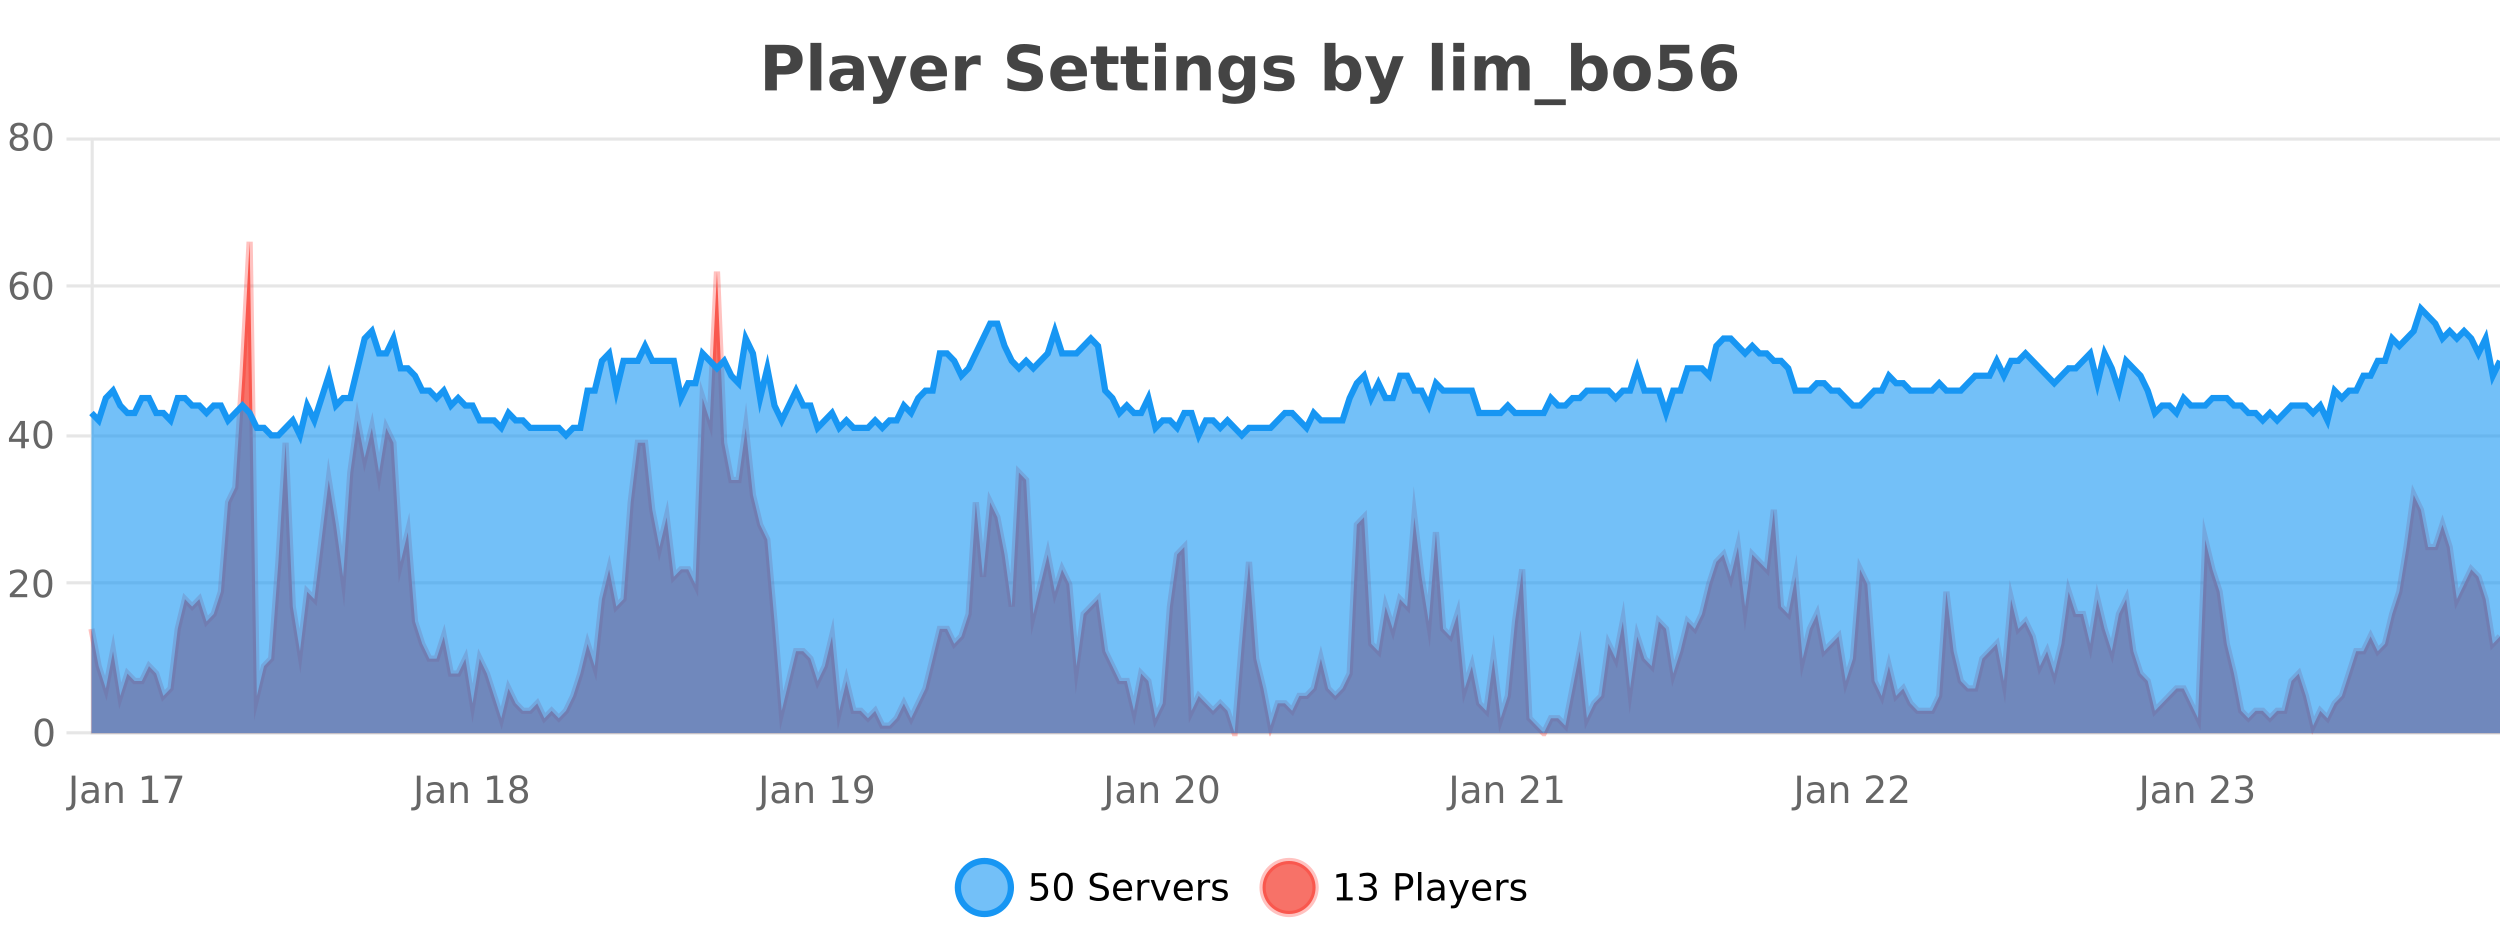 <?xml version="1.0" encoding="UTF-8"?>
<svg xmlns="http://www.w3.org/2000/svg" xmlns:xlink="http://www.w3.org/1999/xlink" width="800pt" height="300pt" viewBox="0 0 800 300" version="1.1">
<defs>
<clipPath id="clip1">
  <path d="M 278 263 L 352 263 L 352 300 L 278 300 Z M 278 263 "/>
</clipPath>
<clipPath id="clip2">
  <path d="M 375 263 L 450 263 L 450 300 L 375 300 Z M 375 263 "/>
</clipPath>
<clipPath id="clip3">
  <path d="M 29.27 77 L 800 77 L 800 234.602 L 29.27 234.602 Z M 29.27 77 "/>
</clipPath>
<clipPath id="clip4">
  <path d="M 28.27 49 L 800 49 L 800 235.602 L 28.27 235.602 Z M 28.27 49 "/>
</clipPath>
<clipPath id="clip5">
  <path d="M 29.27 98 L 800 98 L 800 234.602 L 29.27 234.602 Z M 29.27 98 "/>
</clipPath>
<clipPath id="clip6">
  <path d="M 28.27 70 L 800 70 L 800 168 L 28.27 168 Z M 28.27 70 "/>
</clipPath>
</defs>
<g id="surface539371">
<rect x="0" y="0" width="800" height="300" style="fill:rgb(100%,100%,100%);fill-opacity:1;stroke:none;"/>
<path style="fill:none;stroke-width:1;stroke-linecap:butt;stroke-linejoin:miter;stroke:rgb(0%,0%,0%);stroke-opacity:0.098;stroke-miterlimit:10;" d="M 30 234.5 L 800 234.5 "/>
<path style="fill:none;stroke-width:1;stroke-linecap:butt;stroke-linejoin:miter;stroke:rgb(0%,0%,0%);stroke-opacity:0.098;stroke-miterlimit:10;" d="M 21.27 234.5 L 29 234.5 "/>
<path style="fill:none;stroke-width:1;stroke-linecap:butt;stroke-linejoin:miter;stroke:rgb(0%,0%,0%);stroke-opacity:0.098;stroke-miterlimit:10;" d="M 30 186.5 L 800 186.5 "/>
<path style="fill:none;stroke-width:1;stroke-linecap:butt;stroke-linejoin:miter;stroke:rgb(0%,0%,0%);stroke-opacity:0.098;stroke-miterlimit:10;" d="M 21.27 186.5 L 29 186.5 "/>
<path style="fill:none;stroke-width:1;stroke-linecap:butt;stroke-linejoin:miter;stroke:rgb(0%,0%,0%);stroke-opacity:0.098;stroke-miterlimit:10;" d="M 30 139.5 L 800 139.5 "/>
<path style="fill:none;stroke-width:1;stroke-linecap:butt;stroke-linejoin:miter;stroke:rgb(0%,0%,0%);stroke-opacity:0.098;stroke-miterlimit:10;" d="M 21.27 139.5 L 29 139.5 "/>
<path style="fill:none;stroke-width:1;stroke-linecap:butt;stroke-linejoin:miter;stroke:rgb(0%,0%,0%);stroke-opacity:0.098;stroke-miterlimit:10;" d="M 30 91.5 L 800 91.5 "/>
<path style="fill:none;stroke-width:1;stroke-linecap:butt;stroke-linejoin:miter;stroke:rgb(0%,0%,0%);stroke-opacity:0.098;stroke-miterlimit:10;" d="M 21.27 91.5 L 29 91.5 "/>
<path style="fill:none;stroke-width:1;stroke-linecap:butt;stroke-linejoin:miter;stroke:rgb(0%,0%,0%);stroke-opacity:0.098;stroke-miterlimit:10;" d="M 30 44.5 L 800 44.5 "/>
<path style="fill:none;stroke-width:1;stroke-linecap:butt;stroke-linejoin:miter;stroke:rgb(0%,0%,0%);stroke-opacity:0.098;stroke-miterlimit:10;" d="M 21.27 44.5 L 29 44.5 "/>
<path style=" stroke:none;fill-rule:nonzero;fill:rgb(9.02%,58.824%,95.294%);fill-opacity:0.6;" d="M 323.488 284 C 323.488 288.688 319.688 292.484 315.004 292.484 C 310.316 292.484 306.52 288.688 306.52 284 C 306.52 279.312 310.316 275.516 315.004 275.516 C 319.688 275.516 323.488 279.312 323.488 284 Z M 323.488 284 "/>
<g clip-path="url(#clip1)" clip-rule="nonzero">
<path style="fill:none;stroke-width:2;stroke-linecap:butt;stroke-linejoin:miter;stroke:rgb(9.02%,58.824%,95.294%);stroke-opacity:1;stroke-miterlimit:10;" d="M 323.488 284 C 323.488 288.688 319.688 292.484 315.004 292.484 C 310.316 292.484 306.52 288.688 306.52 284 C 306.52 279.312 310.316 275.516 315.004 275.516 C 319.688 275.516 323.488 279.312 323.488 284 Z M 323.488 284 "/>
</g>
<path style=" stroke:none;fill-rule:nonzero;fill:rgb(0%,0%,0%);fill-opacity:1;" d="M 330.117 279.406 L 334.758 279.406 L 334.758 280.406 L 331.195 280.406 L 331.195 282.547 C 331.371 282.484 331.543 282.445 331.711 282.422 C 331.887 282.391 332.059 282.375 332.227 282.375 C 333.203 282.375 333.98 282.648 334.555 283.188 C 335.125 283.719 335.414 284.438 335.414 285.344 C 335.414 286.293 335.117 287.027 334.523 287.547 C 333.938 288.07 333.117 288.328 332.055 288.328 C 331.68 288.328 331.297 288.297 330.914 288.234 C 330.539 288.172 330.148 288.078 329.742 287.953 L 329.742 286.766 C 330.094 286.953 330.461 287.094 330.836 287.188 C 331.211 287.281 331.605 287.328 332.023 287.328 C 332.699 287.328 333.234 287.152 333.633 286.797 C 334.027 286.445 334.227 285.961 334.227 285.344 C 334.227 284.742 334.027 284.262 333.633 283.906 C 333.234 283.555 332.699 283.375 332.023 283.375 C 331.711 283.375 331.391 283.414 331.07 283.484 C 330.758 283.547 330.438 283.652 330.117 283.797 Z M 340.266 280.188 C 339.66 280.188 339.203 280.492 338.891 281.094 C 338.586 281.688 338.438 282.59 338.438 283.797 C 338.438 284.996 338.586 285.898 338.891 286.5 C 339.203 287.094 339.66 287.391 340.266 287.391 C 340.879 287.391 341.336 287.094 341.641 286.5 C 341.953 285.898 342.109 284.996 342.109 283.797 C 342.109 282.59 341.953 281.688 341.641 281.094 C 341.336 280.492 340.879 280.188 340.266 280.188 Z M 340.266 279.25 C 341.242 279.25 341.992 279.641 342.516 280.422 C 343.035 281.195 343.297 282.32 343.297 283.797 C 343.297 285.266 343.035 286.391 342.516 287.172 C 341.992 287.945 341.242 288.328 340.266 288.328 C 339.285 288.328 338.535 287.945 338.016 287.172 C 337.504 286.391 337.25 285.266 337.25 283.797 C 337.25 282.32 337.504 281.195 338.016 280.422 C 338.535 279.641 339.285 279.25 340.266 279.25 Z M 354.324 279.688 L 354.324 280.844 C 353.875 280.637 353.449 280.48 353.043 280.375 C 352.645 280.262 352.266 280.203 351.902 280.203 C 351.254 280.203 350.754 280.328 350.402 280.578 C 350.059 280.828 349.887 281.188 349.887 281.656 C 349.887 282.043 350 282.336 350.23 282.531 C 350.457 282.73 350.902 282.887 351.559 283 L 352.262 283.156 C 353.145 283.324 353.797 283.621 354.215 284.047 C 354.641 284.465 354.855 285.027 354.855 285.734 C 354.855 286.59 354.566 287.234 353.996 287.672 C 353.434 288.109 352.598 288.328 351.496 288.328 C 351.09 288.328 350.652 288.281 350.184 288.188 C 349.715 288.094 349.23 287.953 348.73 287.766 L 348.73 286.547 C 349.207 286.82 349.676 287.023 350.137 287.156 C 350.605 287.293 351.059 287.359 351.496 287.359 C 352.172 287.359 352.691 287.23 353.059 286.969 C 353.434 286.699 353.621 286.32 353.621 285.828 C 353.621 285.402 353.484 285.07 353.215 284.828 C 352.953 284.578 352.52 284.398 351.918 284.281 L 351.199 284.141 C 350.312 283.965 349.672 283.688 349.277 283.312 C 348.891 282.938 348.699 282.418 348.699 281.75 C 348.699 280.969 348.969 280.359 349.512 279.922 C 350.051 279.477 350.801 279.25 351.762 279.25 C 352.176 279.25 352.594 279.289 353.012 279.359 C 353.438 279.434 353.875 279.543 354.324 279.688 Z M 362.27 284.609 L 362.27 285.125 L 357.301 285.125 C 357.352 285.875 357.574 286.445 357.973 286.828 C 358.379 287.215 358.934 287.406 359.645 287.406 C 360.059 287.406 360.461 287.359 360.848 287.266 C 361.242 287.164 361.633 287.008 362.02 286.797 L 362.02 287.828 C 361.621 287.984 361.223 288.105 360.816 288.188 C 360.41 288.281 359.996 288.328 359.582 288.328 C 358.539 288.328 357.711 288.027 357.098 287.422 C 356.48 286.809 356.176 285.98 356.176 284.938 C 356.176 283.867 356.465 283.016 357.051 282.391 C 357.633 281.758 358.414 281.438 359.395 281.438 C 360.277 281.438 360.977 281.727 361.488 282.297 C 362.008 282.859 362.27 283.633 362.27 284.609 Z M 361.191 284.281 C 361.18 283.699 361.012 283.23 360.691 282.875 C 360.367 282.523 359.941 282.344 359.41 282.344 C 358.805 282.344 358.32 282.516 357.957 282.859 C 357.602 283.203 357.398 283.684 357.348 284.297 Z M 367.84 282.594 C 367.715 282.531 367.578 282.484 367.434 282.453 C 367.297 282.414 367.141 282.391 366.965 282.391 C 366.359 282.391 365.891 282.59 365.559 282.984 C 365.234 283.383 365.074 283.953 365.074 284.703 L 365.074 288.156 L 363.996 288.156 L 363.996 281.594 L 365.074 281.594 L 365.074 282.609 C 365.301 282.215 365.598 281.922 365.965 281.734 C 366.328 281.539 366.77 281.438 367.293 281.438 C 367.363 281.438 367.441 281.445 367.527 281.453 C 367.621 281.465 367.719 281.48 367.824 281.5 Z M 368.195 281.594 L 369.336 281.594 L 371.383 287.094 L 373.445 281.594 L 374.586 281.594 L 372.117 288.156 L 370.648 288.156 Z M 381.688 284.609 L 381.688 285.125 L 376.719 285.125 C 376.77 285.875 376.992 286.445 377.391 286.828 C 377.797 287.215 378.352 287.406 379.062 287.406 C 379.477 287.406 379.879 287.359 380.266 287.266 C 380.66 287.164 381.051 287.008 381.438 286.797 L 381.438 287.828 C 381.039 287.984 380.641 288.105 380.234 288.188 C 379.828 288.281 379.414 288.328 379 288.328 C 377.957 288.328 377.129 288.027 376.516 287.422 C 375.898 286.809 375.594 285.98 375.594 284.938 C 375.594 283.867 375.883 283.016 376.469 282.391 C 377.051 281.758 377.832 281.438 378.812 281.438 C 379.695 281.438 380.395 281.727 380.906 282.297 C 381.426 282.859 381.688 283.633 381.688 284.609 Z M 380.609 284.281 C 380.598 283.699 380.43 283.23 380.109 282.875 C 379.785 282.523 379.359 282.344 378.828 282.344 C 378.223 282.344 377.738 282.516 377.375 282.859 C 377.02 283.203 376.816 283.684 376.766 284.297 Z M 387.258 282.594 C 387.133 282.531 386.996 282.484 386.852 282.453 C 386.715 282.414 386.559 282.391 386.383 282.391 C 385.777 282.391 385.309 282.59 384.977 282.984 C 384.652 283.383 384.492 283.953 384.492 284.703 L 384.492 288.156 L 383.414 288.156 L 383.414 281.594 L 384.492 281.594 L 384.492 282.609 C 384.719 282.215 385.016 281.922 385.383 281.734 C 385.746 281.539 386.188 281.438 386.711 281.438 C 386.781 281.438 386.859 281.445 386.945 281.453 C 387.039 281.465 387.137 281.48 387.242 281.5 Z M 392.566 281.781 L 392.566 282.812 C 392.262 282.656 391.945 282.543 391.613 282.469 C 391.289 282.387 390.949 282.344 390.598 282.344 C 390.066 282.344 389.664 282.43 389.395 282.594 C 389.121 282.75 388.988 282.996 388.988 283.328 C 388.988 283.578 389.082 283.777 389.27 283.922 C 389.465 284.059 389.855 284.188 390.441 284.312 L 390.801 284.406 C 391.57 284.562 392.117 284.793 392.441 285.094 C 392.762 285.398 392.926 285.812 392.926 286.344 C 392.926 286.961 392.68 287.445 392.191 287.797 C 391.711 288.152 391.051 288.328 390.207 288.328 C 389.852 288.328 389.48 288.289 389.098 288.219 C 388.723 288.156 388.324 288.059 387.91 287.922 L 387.91 286.797 C 388.305 287.008 388.695 287.164 389.082 287.266 C 389.465 287.371 389.852 287.422 390.238 287.422 C 390.738 287.422 391.121 287.34 391.395 287.172 C 391.676 286.996 391.816 286.746 391.816 286.422 C 391.816 286.133 391.715 285.906 391.52 285.75 C 391.32 285.594 390.887 285.445 390.223 285.297 L 389.848 285.219 C 389.18 285.074 388.695 284.855 388.395 284.562 C 388.102 284.273 387.957 283.875 387.957 283.375 C 387.957 282.75 388.176 282.273 388.613 281.938 C 389.051 281.605 389.668 281.438 390.473 281.438 C 390.867 281.438 391.242 281.469 391.598 281.531 C 391.949 281.586 392.273 281.668 392.566 281.781 Z M 325.004 277.016 "/>
<path style=" stroke:none;fill-rule:nonzero;fill:rgb(96.863%,44.706%,40.784%);fill-opacity:1;" d="M 420.988 284 C 420.988 288.688 417.191 292.484 412.504 292.484 C 407.82 292.484 404.02 288.688 404.02 284 C 404.02 279.312 407.82 275.516 412.504 275.516 C 417.191 275.516 420.988 279.312 420.988 284 Z M 420.988 284 "/>
<g clip-path="url(#clip2)" clip-rule="nonzero">
<path style="fill:none;stroke-width:2;stroke-linecap:butt;stroke-linejoin:miter;stroke:rgb(100%,4.706%,0%);stroke-opacity:0.247;stroke-miterlimit:10;" d="M 420.988 284 C 420.988 288.688 417.191 292.484 412.504 292.484 C 407.82 292.484 404.02 288.688 404.02 284 C 404.02 279.312 407.82 275.516 412.504 275.516 C 417.191 275.516 420.988 279.312 420.988 284 Z M 420.988 284 "/>
</g>
<path style=" stroke:none;fill-rule:nonzero;fill:rgb(0%,0%,0%);fill-opacity:1;" d="M 427.805 287.156 L 429.742 287.156 L 429.742 280.484 L 427.633 280.906 L 427.633 279.828 L 429.727 279.406 L 430.914 279.406 L 430.914 287.156 L 432.852 287.156 L 432.852 288.156 L 427.805 288.156 Z M 438.828 283.438 C 439.391 283.562 439.828 283.82 440.141 284.203 C 440.461 284.578 440.625 285.047 440.625 285.609 C 440.625 286.477 440.328 287.148 439.734 287.625 C 439.141 288.094 438.297 288.328 437.203 288.328 C 436.836 288.328 436.457 288.289 436.062 288.219 C 435.676 288.148 435.281 288.039 434.875 287.891 L 434.875 286.75 C 435.195 286.938 435.551 287.086 435.938 287.188 C 436.332 287.281 436.742 287.328 437.172 287.328 C 437.91 287.328 438.473 287.184 438.859 286.891 C 439.254 286.602 439.453 286.172 439.453 285.609 C 439.453 285.102 439.27 284.699 438.906 284.406 C 438.539 284.117 438.039 283.969 437.406 283.969 L 436.375 283.969 L 436.375 283 L 437.453 283 C 438.023 283 438.469 282.887 438.781 282.656 C 439.094 282.418 439.25 282.078 439.25 281.641 C 439.25 281.195 439.086 280.852 438.766 280.609 C 438.453 280.371 438 280.25 437.406 280.25 C 437.07 280.25 436.719 280.289 436.344 280.359 C 435.977 280.422 435.57 280.527 435.125 280.672 L 435.125 279.625 C 435.582 279.5 436.004 279.406 436.391 279.344 C 436.785 279.281 437.156 279.25 437.5 279.25 C 438.406 279.25 439.117 279.453 439.641 279.859 C 440.16 280.266 440.422 280.82 440.422 281.516 C 440.422 282.008 440.281 282.418 440 282.75 C 439.727 283.086 439.336 283.312 438.828 283.438 Z M 447.762 280.375 L 447.762 283.672 L 449.246 283.672 C 449.797 283.672 450.223 283.531 450.527 283.25 C 450.828 282.961 450.98 282.547 450.98 282.016 C 450.98 281.496 450.828 281.094 450.527 280.812 C 450.223 280.523 449.797 280.375 449.246 280.375 Z M 446.574 279.406 L 449.246 279.406 C 450.234 279.406 450.98 279.633 451.48 280.078 C 451.98 280.516 452.23 281.164 452.23 282.016 C 452.23 282.883 451.98 283.539 451.48 283.984 C 450.98 284.422 450.234 284.641 449.246 284.641 L 447.762 284.641 L 447.762 288.156 L 446.574 288.156 Z M 453.766 279.031 L 454.844 279.031 L 454.844 288.156 L 453.766 288.156 Z M 460.082 284.859 C 459.215 284.859 458.613 284.961 458.27 285.156 C 457.934 285.355 457.77 285.695 457.77 286.172 C 457.77 286.559 457.895 286.867 458.145 287.094 C 458.402 287.312 458.746 287.422 459.176 287.422 C 459.777 287.422 460.258 287.215 460.613 286.797 C 460.977 286.371 461.16 285.805 461.16 285.094 L 461.16 284.859 Z M 462.238 284.406 L 462.238 288.156 L 461.16 288.156 L 461.16 287.156 C 460.91 287.555 460.602 287.852 460.238 288.047 C 459.871 288.234 459.426 288.328 458.895 288.328 C 458.215 288.328 457.68 288.141 457.285 287.766 C 456.887 287.383 456.691 286.875 456.691 286.25 C 456.691 285.512 456.934 284.953 457.426 284.578 C 457.926 284.203 458.664 284.016 459.645 284.016 L 461.16 284.016 L 461.16 283.906 C 461.16 283.406 460.992 283.023 460.66 282.75 C 460.336 282.48 459.883 282.344 459.301 282.344 C 458.926 282.344 458.555 282.391 458.191 282.484 C 457.836 282.578 457.496 282.715 457.176 282.891 L 457.176 281.891 C 457.57 281.734 457.949 281.621 458.316 281.547 C 458.691 281.477 459.055 281.438 459.41 281.438 C 460.355 281.438 461.066 281.684 461.535 282.172 C 462.004 282.664 462.238 283.406 462.238 284.406 Z M 467.188 288.766 C 466.883 289.547 466.586 290.055 466.297 290.297 C 466.004 290.535 465.617 290.656 465.141 290.656 L 464.281 290.656 L 464.281 289.75 L 464.906 289.75 C 465.207 289.75 465.438 289.676 465.594 289.531 C 465.758 289.395 465.941 289.066 466.141 288.547 L 466.344 288.047 L 463.688 281.594 L 464.828 281.594 L 466.875 286.719 L 468.938 281.594 L 470.078 281.594 Z M 477.18 284.609 L 477.18 285.125 L 472.211 285.125 C 472.262 285.875 472.484 286.445 472.883 286.828 C 473.289 287.215 473.844 287.406 474.555 287.406 C 474.969 287.406 475.371 287.359 475.758 287.266 C 476.152 287.164 476.543 287.008 476.93 286.797 L 476.93 287.828 C 476.531 287.984 476.133 288.105 475.727 288.188 C 475.32 288.281 474.906 288.328 474.492 288.328 C 473.449 288.328 472.621 288.027 472.008 287.422 C 471.391 286.809 471.086 285.98 471.086 284.938 C 471.086 283.867 471.375 283.016 471.961 282.391 C 472.543 281.758 473.324 281.438 474.305 281.438 C 475.188 281.438 475.887 281.727 476.398 282.297 C 476.918 282.859 477.18 283.633 477.18 284.609 Z M 476.102 284.281 C 476.09 283.699 475.922 283.23 475.602 282.875 C 475.277 282.523 474.852 282.344 474.32 282.344 C 473.715 282.344 473.23 282.516 472.867 282.859 C 472.512 283.203 472.309 283.684 472.258 284.297 Z M 482.75 282.594 C 482.625 282.531 482.488 282.484 482.344 282.453 C 482.207 282.414 482.051 282.391 481.875 282.391 C 481.27 282.391 480.801 282.59 480.469 282.984 C 480.145 283.383 479.984 283.953 479.984 284.703 L 479.984 288.156 L 478.906 288.156 L 478.906 281.594 L 479.984 281.594 L 479.984 282.609 C 480.211 282.215 480.508 281.922 480.875 281.734 C 481.238 281.539 481.68 281.438 482.203 281.438 C 482.273 281.438 482.352 281.445 482.438 281.453 C 482.531 281.465 482.629 281.48 482.734 281.5 Z M 488.055 281.781 L 488.055 282.812 C 487.75 282.656 487.434 282.543 487.102 282.469 C 486.777 282.387 486.438 282.344 486.086 282.344 C 485.555 282.344 485.152 282.43 484.883 282.594 C 484.609 282.75 484.477 282.996 484.477 283.328 C 484.477 283.578 484.57 283.777 484.758 283.922 C 484.953 284.059 485.344 284.188 485.93 284.312 L 486.289 284.406 C 487.059 284.562 487.605 284.793 487.93 285.094 C 488.25 285.398 488.414 285.812 488.414 286.344 C 488.414 286.961 488.168 287.445 487.68 287.797 C 487.199 288.152 486.539 288.328 485.695 288.328 C 485.34 288.328 484.969 288.289 484.586 288.219 C 484.211 288.156 483.812 288.059 483.398 287.922 L 483.398 286.797 C 483.793 287.008 484.184 287.164 484.57 287.266 C 484.953 287.371 485.34 287.422 485.727 287.422 C 486.227 287.422 486.609 287.34 486.883 287.172 C 487.164 286.996 487.305 286.746 487.305 286.422 C 487.305 286.133 487.203 285.906 487.008 285.75 C 486.809 285.594 486.375 285.445 485.711 285.297 L 485.336 285.219 C 484.668 285.074 484.184 284.855 483.883 284.562 C 483.59 284.273 483.445 283.875 483.445 283.375 C 483.445 282.75 483.664 282.273 484.102 281.938 C 484.539 281.605 485.156 281.438 485.961 281.438 C 486.355 281.438 486.73 281.469 487.086 281.531 C 487.438 281.586 487.762 281.668 488.055 281.781 Z M 422.504 277.016 "/>
<path style=" stroke:none;fill-rule:nonzero;fill:rgb(26.667%,26.667%,26.667%);fill-opacity:1;" d="M 244.844 14.344 L 251.078 14.344 C 252.93 14.344 254.352 14.758 255.344 15.578 C 256.344 16.402 256.844 17.574 256.844 19.094 C 256.844 20.625 256.344 21.805 255.344 22.625 C 254.352 23.449 252.93 23.859 251.078 23.859 L 248.594 23.859 L 248.594 28.922 L 244.844 28.922 Z M 248.594 17.062 L 248.594 21.141 L 250.672 21.141 C 251.398 21.141 251.961 20.965 252.359 20.609 C 252.766 20.258 252.969 19.75 252.969 19.094 C 252.969 18.449 252.766 17.949 252.359 17.594 C 251.961 17.242 251.398 17.062 250.672 17.062 Z M 259.344 13.719 L 262.828 13.719 L 262.828 28.922 L 259.344 28.922 Z M 271.094 24 C 270.363 24 269.816 24.125 269.453 24.375 C 269.086 24.617 268.906 24.98 268.906 25.469 C 268.906 25.906 269.051 26.25 269.344 26.5 C 269.645 26.75 270.055 26.875 270.578 26.875 C 271.234 26.875 271.785 26.641 272.234 26.172 C 272.691 25.703 272.922 25.117 272.922 24.406 L 272.922 24 Z M 276.438 22.688 L 276.438 28.922 L 272.922 28.922 L 272.922 27.297 C 272.453 27.965 271.922 28.449 271.328 28.75 C 270.742 29.051 270.031 29.203 269.188 29.203 C 268.062 29.203 267.145 28.875 266.438 28.219 C 265.727 27.555 265.375 26.695 265.375 25.641 C 265.375 24.359 265.812 23.422 266.688 22.828 C 267.57 22.227 268.961 21.922 270.859 21.922 L 272.922 21.922 L 272.922 21.641 C 272.922 21.09 272.703 20.688 272.266 20.438 C 271.828 20.18 271.145 20.047 270.219 20.047 C 269.469 20.047 268.77 20.125 268.125 20.281 C 267.477 20.43 266.879 20.648 266.328 20.938 L 266.328 18.281 C 267.078 18.094 267.828 17.953 268.578 17.859 C 269.336 17.766 270.098 17.719 270.859 17.719 C 272.828 17.719 274.25 18.109 275.125 18.891 C 276 19.664 276.438 20.93 276.438 22.688 Z M 277.645 17.984 L 281.129 17.984 L 284.082 25.406 L 286.582 17.984 L 290.066 17.984 L 285.473 29.953 C 285.012 31.172 284.473 32.02 283.848 32.5 C 283.23 32.988 282.426 33.234 281.426 33.234 L 279.395 33.234 L 279.395 30.938 L 280.488 30.938 C 281.082 30.938 281.512 30.844 281.785 30.656 C 282.055 30.469 282.262 30.129 282.41 29.641 L 282.52 29.344 Z M 303.023 23.422 L 303.023 24.422 L 294.852 24.422 C 294.934 25.246 295.23 25.859 295.742 26.266 C 296.25 26.672 296.961 26.875 297.867 26.875 C 298.605 26.875 299.359 26.766 300.133 26.547 C 300.902 26.328 301.695 26 302.508 25.562 L 302.508 28.25 C 301.684 28.562 300.855 28.797 300.023 28.953 C 299.199 29.117 298.375 29.203 297.555 29.203 C 295.574 29.203 294.031 28.703 292.93 27.703 C 291.836 26.695 291.289 25.281 291.289 23.469 C 291.289 21.68 291.824 20.273 292.898 19.25 C 293.98 18.23 295.465 17.719 297.352 17.719 C 299.07 17.719 300.445 18.242 301.477 19.281 C 302.508 20.312 303.023 21.695 303.023 23.422 Z M 299.43 22.266 C 299.43 21.602 299.234 21.062 298.852 20.656 C 298.465 20.25 297.961 20.047 297.336 20.047 C 296.656 20.047 296.105 20.242 295.68 20.625 C 295.262 21 295 21.547 294.898 22.266 Z M 313.809 20.969 C 313.496 20.824 313.188 20.719 312.887 20.656 C 312.582 20.586 312.281 20.547 311.98 20.547 C 311.074 20.547 310.375 20.836 309.887 21.406 C 309.406 21.98 309.168 22.805 309.168 23.875 L 309.168 28.922 L 305.684 28.922 L 305.684 17.984 L 309.168 17.984 L 309.168 19.781 C 309.613 19.062 310.129 18.543 310.715 18.219 C 311.297 17.887 311.996 17.719 312.809 17.719 C 312.934 17.719 313.062 17.727 313.199 17.734 C 313.332 17.746 313.531 17.766 313.793 17.797 Z M 332.805 14.797 L 332.805 17.891 C 332 17.527 331.219 17.258 330.461 17.078 C 329.699 16.891 328.98 16.797 328.305 16.797 C 327.406 16.797 326.742 16.922 326.305 17.172 C 325.875 17.422 325.664 17.809 325.664 18.328 C 325.664 18.715 325.809 19.016 326.102 19.234 C 326.391 19.453 326.918 19.641 327.68 19.797 L 329.273 20.125 C 330.898 20.449 332.047 20.945 332.727 21.609 C 333.414 22.277 333.758 23.219 333.758 24.438 C 333.758 26.043 333.277 27.242 332.32 28.031 C 331.371 28.812 329.918 29.203 327.961 29.203 C 327.031 29.203 326.102 29.113 325.164 28.938 C 324.234 28.762 323.309 28.5 322.383 28.156 L 322.383 24.984 C 323.309 25.484 324.203 25.859 325.07 26.109 C 325.945 26.359 326.789 26.484 327.602 26.484 C 328.422 26.484 329.047 26.352 329.477 26.078 C 329.914 25.797 330.133 25.402 330.133 24.891 C 330.133 24.445 329.98 24.094 329.68 23.844 C 329.387 23.594 328.797 23.371 327.914 23.172 L 326.461 22.859 C 325 22.547 323.934 22.055 323.258 21.375 C 322.59 20.688 322.258 19.762 322.258 18.594 C 322.258 17.148 322.727 16.031 323.664 15.25 C 324.602 14.469 325.949 14.078 327.711 14.078 C 328.512 14.078 329.336 14.141 330.18 14.266 C 331.023 14.383 331.898 14.559 332.805 14.797 Z M 347.82 23.422 L 347.82 24.422 L 339.648 24.422 C 339.73 25.246 340.027 25.859 340.539 26.266 C 341.047 26.672 341.758 26.875 342.664 26.875 C 343.402 26.875 344.156 26.766 344.93 26.547 C 345.699 26.328 346.492 26 347.305 25.562 L 347.305 28.25 C 346.48 28.562 345.652 28.797 344.82 28.953 C 343.996 29.117 343.172 29.203 342.352 29.203 C 340.371 29.203 338.828 28.703 337.727 27.703 C 336.633 26.695 336.086 25.281 336.086 23.469 C 336.086 21.68 336.621 20.273 337.695 19.25 C 338.777 18.23 340.262 17.719 342.148 17.719 C 343.867 17.719 345.242 18.242 346.273 19.281 C 347.305 20.312 347.82 21.695 347.82 23.422 Z M 344.227 22.266 C 344.227 21.602 344.031 21.062 343.648 20.656 C 343.262 20.25 342.758 20.047 342.133 20.047 C 341.453 20.047 340.902 20.242 340.477 20.625 C 340.059 21 339.797 21.547 339.695 22.266 Z M 354.289 14.875 L 354.289 17.984 L 357.898 17.984 L 357.898 20.484 L 354.289 20.484 L 354.289 25.125 C 354.289 25.637 354.387 25.98 354.586 26.156 C 354.793 26.336 355.195 26.422 355.789 26.422 L 357.586 26.422 L 357.586 28.922 L 354.586 28.922 C 353.211 28.922 352.23 28.637 351.648 28.062 C 351.074 27.48 350.789 26.5 350.789 25.125 L 350.789 20.484 L 349.055 20.484 L 349.055 17.984 L 350.789 17.984 L 350.789 14.875 Z M 363.852 14.875 L 363.852 17.984 L 367.461 17.984 L 367.461 20.484 L 363.852 20.484 L 363.852 25.125 C 363.852 25.637 363.949 25.98 364.148 26.156 C 364.355 26.336 364.758 26.422 365.352 26.422 L 367.148 26.422 L 367.148 28.922 L 364.148 28.922 C 362.773 28.922 361.793 28.637 361.211 28.062 C 360.637 27.48 360.352 26.5 360.352 25.125 L 360.352 20.484 L 358.617 20.484 L 358.617 17.984 L 360.352 17.984 L 360.352 14.875 Z M 369.602 17.984 L 373.086 17.984 L 373.086 28.922 L 369.602 28.922 Z M 369.602 13.719 L 373.086 13.719 L 373.086 16.578 L 369.602 16.578 Z M 387.438 22.266 L 387.438 28.922 L 383.922 28.922 L 383.922 23.828 C 383.922 22.883 383.898 22.23 383.859 21.875 C 383.816 21.512 383.742 21.246 383.641 21.078 C 383.504 20.852 383.316 20.672 383.078 20.547 C 382.848 20.422 382.582 20.359 382.281 20.359 C 381.551 20.359 380.977 20.641 380.562 21.203 C 380.145 21.766 379.938 22.547 379.938 23.547 L 379.938 28.922 L 376.453 28.922 L 376.453 17.984 L 379.938 17.984 L 379.938 19.578 C 380.469 18.945 381.031 18.477 381.625 18.172 C 382.219 17.871 382.867 17.719 383.578 17.719 C 384.848 17.719 385.805 18.109 386.453 18.891 C 387.109 19.664 387.438 20.789 387.438 22.266 Z M 398.133 27.062 C 397.652 27.699 397.121 28.168 396.539 28.469 C 395.953 28.773 395.281 28.922 394.523 28.922 C 393.188 28.922 392.086 28.398 391.211 27.344 C 390.344 26.293 389.914 24.953 389.914 23.328 C 389.914 21.695 390.344 20.355 391.211 19.312 C 392.086 18.262 393.188 17.734 394.523 17.734 C 395.281 17.734 395.953 17.887 396.539 18.188 C 397.121 18.492 397.652 18.965 398.133 19.609 L 398.133 17.984 L 401.648 17.984 L 401.648 27.812 C 401.648 29.57 401.09 30.914 399.977 31.844 C 398.871 32.77 397.262 33.234 395.148 33.234 C 394.469 33.234 393.809 33.18 393.164 33.078 C 392.527 32.973 391.887 32.816 391.242 32.609 L 391.242 29.875 C 391.855 30.227 392.453 30.488 393.039 30.656 C 393.621 30.832 394.211 30.922 394.805 30.922 C 395.949 30.922 396.789 30.672 397.32 30.172 C 397.859 29.672 398.133 28.887 398.133 27.812 Z M 395.82 20.266 C 395.102 20.266 394.539 20.531 394.133 21.062 C 393.727 21.594 393.523 22.352 393.523 23.328 C 393.523 24.328 393.715 25.09 394.102 25.609 C 394.496 26.121 395.07 26.375 395.82 26.375 C 396.547 26.375 397.117 26.109 397.523 25.578 C 397.93 25.047 398.133 24.297 398.133 23.328 C 398.133 22.352 397.93 21.594 397.523 21.062 C 397.117 20.531 396.547 20.266 395.82 20.266 Z M 413.539 18.328 L 413.539 20.984 C 412.797 20.672 412.078 20.438 411.383 20.281 C 410.684 20.125 410.023 20.047 409.398 20.047 C 408.742 20.047 408.25 20.133 407.93 20.297 C 407.605 20.465 407.445 20.719 407.445 21.062 C 407.445 21.344 407.562 21.559 407.805 21.703 C 408.055 21.852 408.492 21.961 409.117 22.031 L 409.742 22.125 C 411.531 22.355 412.734 22.73 413.352 23.25 C 413.965 23.773 414.273 24.59 414.273 25.703 C 414.273 26.871 413.84 27.746 412.977 28.328 C 412.121 28.914 410.844 29.203 409.148 29.203 C 408.418 29.203 407.668 29.145 406.898 29.031 C 406.125 28.918 405.336 28.746 404.523 28.516 L 404.523 25.859 C 405.219 26.203 405.934 26.461 406.664 26.625 C 407.391 26.793 408.137 26.875 408.898 26.875 C 409.586 26.875 410.102 26.781 410.445 26.594 C 410.789 26.406 410.961 26.125 410.961 25.75 C 410.961 25.438 410.84 25.211 410.602 25.062 C 410.359 24.906 409.887 24.789 409.18 24.703 L 408.57 24.625 C 407.008 24.43 405.914 24.07 405.289 23.547 C 404.664 23.016 404.352 22.215 404.352 21.141 C 404.352 19.984 404.746 19.125 405.539 18.562 C 406.34 18 407.559 17.719 409.195 17.719 C 409.84 17.719 410.516 17.773 411.227 17.875 C 411.934 17.969 412.703 18.121 413.539 18.328 Z M 429.688 26.672 C 430.438 26.672 431.008 26.402 431.406 25.859 C 431.801 25.309 432 24.512 432 23.469 C 432 22.43 431.801 21.637 431.406 21.094 C 431.008 20.543 430.438 20.266 429.688 20.266 C 428.938 20.266 428.359 20.543 427.953 21.094 C 427.555 21.637 427.359 22.43 427.359 23.469 C 427.359 24.5 427.555 25.293 427.953 25.844 C 428.359 26.398 428.938 26.672 429.688 26.672 Z M 427.359 19.578 C 427.848 18.945 428.383 18.477 428.969 18.172 C 429.551 17.871 430.223 17.719 430.984 17.719 C 432.336 17.719 433.445 18.258 434.312 19.328 C 435.176 20.402 435.609 21.781 435.609 23.469 C 435.609 25.148 435.176 26.523 434.312 27.594 C 433.445 28.668 432.336 29.203 430.984 29.203 C 430.223 29.203 429.551 29.051 428.969 28.75 C 428.383 28.449 427.848 27.98 427.359 27.344 L 427.359 28.922 L 423.875 28.922 L 423.875 13.719 L 427.359 13.719 Z M 436.758 17.984 L 440.242 17.984 L 443.195 25.406 L 445.695 17.984 L 449.18 17.984 L 444.586 29.953 C 444.125 31.172 443.586 32.02 442.961 32.5 C 442.344 32.988 441.539 33.234 440.539 33.234 L 438.508 33.234 L 438.508 30.938 L 439.602 30.938 C 440.195 30.938 440.625 30.844 440.898 30.656 C 441.168 30.469 441.375 30.129 441.523 29.641 L 441.633 29.344 Z M 458.195 13.719 L 461.68 13.719 L 461.68 28.922 L 458.195 28.922 Z M 465.047 17.984 L 468.531 17.984 L 468.531 28.922 L 465.047 28.922 Z M 465.047 13.719 L 468.531 13.719 L 468.531 16.578 L 465.047 16.578 Z M 482.031 19.797 C 482.477 19.121 483.004 18.605 483.609 18.25 C 484.223 17.898 484.895 17.719 485.625 17.719 C 486.875 17.719 487.828 18.109 488.484 18.891 C 489.148 19.664 489.484 20.789 489.484 22.266 L 489.484 28.922 L 485.969 28.922 L 485.969 23.219 C 485.969 23.137 485.969 23.047 485.969 22.953 C 485.977 22.859 485.984 22.73 485.984 22.562 C 485.984 21.793 485.867 21.234 485.641 20.891 C 485.41 20.539 485.039 20.359 484.531 20.359 C 483.875 20.359 483.363 20.637 483 21.188 C 482.633 21.73 482.445 22.516 482.438 23.547 L 482.438 28.922 L 478.922 28.922 L 478.922 23.219 C 478.922 22.012 478.816 21.234 478.609 20.891 C 478.398 20.539 478.031 20.359 477.5 20.359 C 476.82 20.359 476.301 20.637 475.938 21.188 C 475.57 21.73 475.391 22.516 475.391 23.547 L 475.391 28.922 L 471.875 28.922 L 471.875 17.984 L 475.391 17.984 L 475.391 19.578 C 475.828 18.965 476.32 18.5 476.875 18.188 C 477.426 17.875 478.039 17.719 478.719 17.719 C 479.469 17.719 480.133 17.902 480.719 18.266 C 481.301 18.633 481.738 19.141 482.031 19.797 Z M 501.055 31.781 L 501.055 33.641 L 491.055 33.641 L 491.055 31.781 Z M 508.555 26.672 C 509.305 26.672 509.875 26.402 510.273 25.859 C 510.668 25.309 510.867 24.512 510.867 23.469 C 510.867 22.43 510.668 21.637 510.273 21.094 C 509.875 20.543 509.305 20.266 508.555 20.266 C 507.805 20.266 507.227 20.543 506.82 21.094 C 506.422 21.637 506.227 22.43 506.227 23.469 C 506.227 24.5 506.422 25.293 506.82 25.844 C 507.227 26.398 507.805 26.672 508.555 26.672 Z M 506.227 19.578 C 506.715 18.945 507.25 18.477 507.836 18.172 C 508.418 17.871 509.09 17.719 509.852 17.719 C 511.203 17.719 512.312 18.258 513.18 19.328 C 514.043 20.402 514.477 21.781 514.477 23.469 C 514.477 25.148 514.043 26.523 513.18 27.594 C 512.312 28.668 511.203 29.203 509.852 29.203 C 509.09 29.203 508.418 29.051 507.836 28.75 C 507.25 28.449 506.715 27.98 506.227 27.344 L 506.227 28.922 L 502.742 28.922 L 502.742 13.719 L 506.227 13.719 Z M 522.266 20.219 C 521.484 20.219 520.891 20.5 520.484 21.062 C 520.078 21.617 519.875 22.418 519.875 23.469 C 519.875 24.512 520.078 25.312 520.484 25.875 C 520.891 26.43 521.484 26.703 522.266 26.703 C 523.023 26.703 523.602 26.43 524 25.875 C 524.406 25.312 524.609 24.512 524.609 23.469 C 524.609 22.418 524.406 21.617 524 21.062 C 523.602 20.5 523.023 20.219 522.266 20.219 Z M 522.266 17.719 C 524.141 17.719 525.602 18.23 526.656 19.25 C 527.719 20.262 528.25 21.668 528.25 23.469 C 528.25 25.262 527.719 26.668 526.656 27.688 C 525.602 28.699 524.141 29.203 522.266 29.203 C 520.367 29.203 518.891 28.699 517.828 27.688 C 516.766 26.668 516.234 25.262 516.234 23.469 C 516.234 21.668 516.766 20.262 517.828 19.25 C 518.891 18.23 520.367 17.719 522.266 17.719 Z M 531.238 14.344 L 540.582 14.344 L 540.582 17.109 L 534.238 17.109 L 534.238 19.359 C 534.52 19.289 534.805 19.23 535.098 19.188 C 535.387 19.137 535.691 19.109 536.004 19.109 C 537.773 19.109 539.152 19.559 540.145 20.453 C 541.133 21.34 541.629 22.578 541.629 24.172 C 541.629 25.746 541.086 26.98 540.004 27.875 C 538.93 28.762 537.441 29.203 535.535 29.203 C 534.699 29.203 533.879 29.117 533.066 28.953 C 532.262 28.797 531.461 28.559 530.66 28.234 L 530.66 25.281 C 531.449 25.742 532.199 26.086 532.91 26.312 C 533.629 26.531 534.305 26.641 534.941 26.641 C 535.848 26.641 536.559 26.422 537.082 25.984 C 537.613 25.539 537.879 24.934 537.879 24.172 C 537.879 23.402 537.613 22.797 537.082 22.359 C 536.559 21.914 535.848 21.688 534.941 21.688 C 534.398 21.688 533.82 21.762 533.207 21.906 C 532.59 22.043 531.934 22.258 531.238 22.547 Z M 550.266 21.719 C 549.609 21.719 549.113 21.934 548.781 22.359 C 548.457 22.789 548.297 23.43 548.297 24.281 C 548.297 25.137 548.457 25.777 548.781 26.203 C 549.113 26.633 549.609 26.844 550.266 26.844 C 550.93 26.844 551.426 26.633 551.75 26.203 C 552.082 25.777 552.25 25.137 552.25 24.281 C 552.25 23.43 552.082 22.789 551.75 22.359 C 551.426 21.934 550.93 21.719 550.266 21.719 Z M 554.922 14.719 L 554.922 17.422 C 554.297 17.133 553.707 16.918 553.156 16.781 C 552.613 16.637 552.082 16.562 551.562 16.562 C 550.445 16.562 549.578 16.875 548.953 17.5 C 548.328 18.117 547.961 19.039 547.859 20.266 C 548.285 19.945 548.75 19.703 549.25 19.547 C 549.75 19.383 550.297 19.297 550.891 19.297 C 552.379 19.297 553.582 19.734 554.5 20.609 C 555.414 21.484 555.875 22.625 555.875 24.031 C 555.875 25.594 555.363 26.852 554.344 27.797 C 553.32 28.734 551.953 29.203 550.234 29.203 C 548.336 29.203 546.867 28.562 545.828 27.281 C 544.785 26 544.266 24.188 544.266 21.844 C 544.266 19.438 544.875 17.547 546.094 16.172 C 547.312 14.789 548.977 14.094 551.094 14.094 C 551.758 14.094 552.406 14.148 553.031 14.25 C 553.664 14.355 554.297 14.512 554.922 14.719 Z M 243 10.359 "/>
<path style="fill:none;stroke-width:1;stroke-linecap:butt;stroke-linejoin:miter;stroke:rgb(0%,0%,0%);stroke-opacity:0.098;stroke-miterlimit:10;" d="M 29 234.5 L 801 234.5 "/>
<path style=" stroke:none;fill-rule:nonzero;fill:rgb(40%,40%,40%);fill-opacity:1;" d="M 22.945 248.203 L 24.133 248.203 L 24.133 256.344 C 24.133 257.395 23.93 258.16 23.523 258.641 C 23.125 259.117 22.484 259.359 21.602 259.359 L 21.148 259.359 L 21.148 258.359 L 21.523 258.359 C 22.043 258.359 22.406 258.211 22.617 257.922 C 22.836 257.629 22.945 257.102 22.945 256.344 Z M 29.422 253.656 C 28.555 253.656 27.953 253.758 27.609 253.953 C 27.273 254.152 27.109 254.492 27.109 254.969 C 27.109 255.355 27.234 255.664 27.484 255.891 C 27.742 256.109 28.086 256.219 28.516 256.219 C 29.117 256.219 29.598 256.012 29.953 255.594 C 30.316 255.168 30.5 254.602 30.5 253.891 L 30.5 253.656 Z M 31.578 253.203 L 31.578 256.953 L 30.5 256.953 L 30.5 255.953 C 30.25 256.352 29.941 256.648 29.578 256.844 C 29.211 257.031 28.766 257.125 28.234 257.125 C 27.555 257.125 27.02 256.938 26.625 256.562 C 26.227 256.18 26.031 255.672 26.031 255.047 C 26.031 254.309 26.273 253.75 26.766 253.375 C 27.266 253 28.004 252.812 28.984 252.812 L 30.5 252.812 L 30.5 252.703 C 30.5 252.203 30.332 251.82 30 251.547 C 29.676 251.277 29.223 251.141 28.641 251.141 C 28.266 251.141 27.895 251.188 27.531 251.281 C 27.176 251.375 26.836 251.512 26.516 251.688 L 26.516 250.688 C 26.91 250.531 27.289 250.418 27.656 250.344 C 28.031 250.273 28.395 250.234 28.75 250.234 C 29.695 250.234 30.406 250.48 30.875 250.969 C 31.344 251.461 31.578 252.203 31.578 253.203 Z M 39.258 252.984 L 39.258 256.953 L 38.18 256.953 L 38.18 253.031 C 38.18 252.406 38.055 251.945 37.805 251.641 C 37.562 251.328 37.203 251.172 36.727 251.172 C 36.141 251.172 35.68 251.359 35.336 251.734 C 35 252.102 34.836 252.605 34.836 253.25 L 34.836 256.953 L 33.758 256.953 L 33.758 250.391 L 34.836 250.391 L 34.836 251.406 C 35.094 251.012 35.398 250.719 35.742 250.531 C 36.094 250.336 36.5 250.234 36.961 250.234 C 37.711 250.234 38.277 250.469 38.664 250.938 C 39.059 251.398 39.258 252.078 39.258 252.984 Z M 45.57 255.953 L 47.508 255.953 L 47.508 249.281 L 45.398 249.703 L 45.398 248.625 L 47.492 248.203 L 48.68 248.203 L 48.68 255.953 L 50.617 255.953 L 50.617 256.953 L 45.57 256.953 Z M 52.703 248.203 L 58.328 248.203 L 58.328 248.703 L 55.156 256.953 L 53.922 256.953 L 56.906 249.203 L 52.703 249.203 Z M 21.773 245.816 "/>
<path style=" stroke:none;fill-rule:nonzero;fill:rgb(40%,40%,40%);fill-opacity:1;" d="M 133.379 248.203 L 134.566 248.203 L 134.566 256.344 C 134.566 257.395 134.363 258.16 133.957 258.641 C 133.559 259.117 132.918 259.359 132.035 259.359 L 131.582 259.359 L 131.582 258.359 L 131.957 258.359 C 132.477 258.359 132.84 258.211 133.051 257.922 C 133.27 257.629 133.379 257.102 133.379 256.344 Z M 139.855 253.656 C 138.988 253.656 138.387 253.758 138.043 253.953 C 137.707 254.152 137.543 254.492 137.543 254.969 C 137.543 255.355 137.668 255.664 137.918 255.891 C 138.176 256.109 138.52 256.219 138.949 256.219 C 139.551 256.219 140.031 256.012 140.387 255.594 C 140.75 255.168 140.934 254.602 140.934 253.891 L 140.934 253.656 Z M 142.012 253.203 L 142.012 256.953 L 140.934 256.953 L 140.934 255.953 C 140.684 256.352 140.375 256.648 140.012 256.844 C 139.645 257.031 139.199 257.125 138.668 257.125 C 137.988 257.125 137.453 256.938 137.059 256.562 C 136.66 256.18 136.465 255.672 136.465 255.047 C 136.465 254.309 136.707 253.75 137.199 253.375 C 137.699 253 138.438 252.812 139.418 252.812 L 140.934 252.812 L 140.934 252.703 C 140.934 252.203 140.766 251.82 140.434 251.547 C 140.109 251.277 139.656 251.141 139.074 251.141 C 138.699 251.141 138.328 251.188 137.965 251.281 C 137.609 251.375 137.27 251.512 136.949 251.688 L 136.949 250.688 C 137.344 250.531 137.723 250.418 138.09 250.344 C 138.465 250.273 138.828 250.234 139.184 250.234 C 140.129 250.234 140.84 250.48 141.309 250.969 C 141.777 251.461 142.012 252.203 142.012 253.203 Z M 149.695 252.984 L 149.695 256.953 L 148.617 256.953 L 148.617 253.031 C 148.617 252.406 148.492 251.945 148.242 251.641 C 148 251.328 147.641 251.172 147.164 251.172 C 146.578 251.172 146.117 251.359 145.773 251.734 C 145.438 252.102 145.273 252.605 145.273 253.25 L 145.273 256.953 L 144.195 256.953 L 144.195 250.391 L 145.273 250.391 L 145.273 251.406 C 145.531 251.012 145.836 250.719 146.18 250.531 C 146.531 250.336 146.938 250.234 147.398 250.234 C 148.148 250.234 148.715 250.469 149.102 250.938 C 149.496 251.398 149.695 252.078 149.695 252.984 Z M 156.004 255.953 L 157.941 255.953 L 157.941 249.281 L 155.832 249.703 L 155.832 248.625 L 157.926 248.203 L 159.113 248.203 L 159.113 255.953 L 161.051 255.953 L 161.051 256.953 L 156.004 256.953 Z M 165.969 252.797 C 165.406 252.797 164.961 252.949 164.641 253.25 C 164.316 253.555 164.156 253.965 164.156 254.484 C 164.156 255.016 164.316 255.434 164.641 255.734 C 164.961 256.039 165.406 256.188 165.969 256.188 C 166.531 256.188 166.973 256.039 167.297 255.734 C 167.617 255.434 167.781 255.016 167.781 254.484 C 167.781 253.965 167.617 253.555 167.297 253.25 C 166.984 252.949 166.539 252.797 165.969 252.797 Z M 164.781 252.297 C 164.281 252.172 163.883 251.938 163.594 251.594 C 163.312 251.242 163.172 250.812 163.172 250.312 C 163.172 249.617 163.422 249.062 163.922 248.656 C 164.422 248.25 165.102 248.047 165.969 248.047 C 166.844 248.047 167.523 248.25 168.016 248.656 C 168.516 249.062 168.766 249.617 168.766 250.312 C 168.766 250.812 168.625 251.242 168.344 251.594 C 168.062 251.938 167.664 252.172 167.156 252.297 C 167.727 252.434 168.172 252.695 168.484 253.078 C 168.805 253.465 168.969 253.934 168.969 254.484 C 168.969 255.34 168.707 255.996 168.188 256.453 C 167.676 256.902 166.938 257.125 165.969 257.125 C 165.008 257.125 164.27 256.902 163.75 256.453 C 163.227 255.996 162.969 255.34 162.969 254.484 C 162.969 253.934 163.129 253.465 163.453 253.078 C 163.773 252.695 164.219 252.434 164.781 252.297 Z M 164.359 250.422 C 164.359 250.883 164.5 251.234 164.781 251.484 C 165.062 251.734 165.457 251.859 165.969 251.859 C 166.477 251.859 166.875 251.734 167.156 251.484 C 167.445 251.234 167.594 250.883 167.594 250.422 C 167.594 249.977 167.445 249.625 167.156 249.375 C 166.875 249.117 166.477 248.984 165.969 248.984 C 165.457 248.984 165.062 249.117 164.781 249.375 C 164.5 249.625 164.359 249.977 164.359 250.422 Z M 132.207 245.816 "/>
<path style=" stroke:none;fill-rule:nonzero;fill:rgb(40%,40%,40%);fill-opacity:1;" d="M 243.812 248.203 L 245 248.203 L 245 256.344 C 245 257.395 244.797 258.16 244.391 258.641 C 243.992 259.117 243.352 259.359 242.469 259.359 L 242.016 259.359 L 242.016 258.359 L 242.391 258.359 C 242.91 258.359 243.273 258.211 243.484 257.922 C 243.703 257.629 243.812 257.102 243.812 256.344 Z M 250.289 253.656 C 249.422 253.656 248.82 253.758 248.477 253.953 C 248.141 254.152 247.977 254.492 247.977 254.969 C 247.977 255.355 248.102 255.664 248.352 255.891 C 248.609 256.109 248.953 256.219 249.383 256.219 C 249.984 256.219 250.465 256.012 250.82 255.594 C 251.184 255.168 251.367 254.602 251.367 253.891 L 251.367 253.656 Z M 252.445 253.203 L 252.445 256.953 L 251.367 256.953 L 251.367 255.953 C 251.117 256.352 250.809 256.648 250.445 256.844 C 250.078 257.031 249.633 257.125 249.102 257.125 C 248.422 257.125 247.887 256.938 247.492 256.562 C 247.094 256.18 246.898 255.672 246.898 255.047 C 246.898 254.309 247.141 253.75 247.633 253.375 C 248.133 253 248.871 252.812 249.852 252.812 L 251.367 252.812 L 251.367 252.703 C 251.367 252.203 251.199 251.82 250.867 251.547 C 250.543 251.277 250.09 251.141 249.508 251.141 C 249.133 251.141 248.762 251.188 248.398 251.281 C 248.043 251.375 247.703 251.512 247.383 251.688 L 247.383 250.688 C 247.777 250.531 248.156 250.418 248.523 250.344 C 248.898 250.273 249.262 250.234 249.617 250.234 C 250.562 250.234 251.273 250.48 251.742 250.969 C 252.211 251.461 252.445 252.203 252.445 253.203 Z M 260.125 252.984 L 260.125 256.953 L 259.047 256.953 L 259.047 253.031 C 259.047 252.406 258.922 251.945 258.672 251.641 C 258.43 251.328 258.07 251.172 257.594 251.172 C 257.008 251.172 256.547 251.359 256.203 251.734 C 255.867 252.102 255.703 252.605 255.703 253.25 L 255.703 256.953 L 254.625 256.953 L 254.625 250.391 L 255.703 250.391 L 255.703 251.406 C 255.961 251.012 256.266 250.719 256.609 250.531 C 256.961 250.336 257.367 250.234 257.828 250.234 C 258.578 250.234 259.145 250.469 259.531 250.938 C 259.926 251.398 260.125 252.078 260.125 252.984 Z M 266.438 255.953 L 268.375 255.953 L 268.375 249.281 L 266.266 249.703 L 266.266 248.625 L 268.359 248.203 L 269.547 248.203 L 269.547 255.953 L 271.484 255.953 L 271.484 256.953 L 266.438 256.953 Z M 273.898 256.766 L 273.898 255.688 C 274.199 255.836 274.5 255.945 274.805 256.016 C 275.105 256.09 275.406 256.125 275.711 256.125 C 276.492 256.125 277.086 255.867 277.492 255.344 C 277.906 254.812 278.141 254.012 278.195 252.938 C 277.977 253.281 277.688 253.543 277.336 253.719 C 276.992 253.898 276.605 253.984 276.18 253.984 C 275.305 253.984 274.609 253.727 274.102 253.203 C 273.59 252.672 273.336 251.945 273.336 251.016 C 273.336 250.121 273.602 249.402 274.133 248.859 C 274.664 248.32 275.371 248.047 276.258 248.047 C 277.266 248.047 278.039 248.438 278.57 249.219 C 279.109 249.992 279.383 251.117 279.383 252.594 C 279.383 253.969 279.055 255.07 278.398 255.891 C 277.742 256.715 276.859 257.125 275.758 257.125 C 275.453 257.125 275.152 257.094 274.852 257.031 C 274.547 256.977 274.23 256.891 273.898 256.766 Z M 276.258 253.062 C 276.789 253.062 277.211 252.883 277.523 252.516 C 277.836 252.152 277.992 251.652 277.992 251.016 C 277.992 250.391 277.836 249.898 277.523 249.531 C 277.211 249.168 276.789 248.984 276.258 248.984 C 275.727 248.984 275.305 249.168 274.992 249.531 C 274.688 249.898 274.539 250.391 274.539 251.016 C 274.539 251.652 274.688 252.152 274.992 252.516 C 275.305 252.883 275.727 253.062 276.258 253.062 Z M 242.641 245.816 "/>
<path style=" stroke:none;fill-rule:nonzero;fill:rgb(40%,40%,40%);fill-opacity:1;" d="M 354.242 248.203 L 355.43 248.203 L 355.43 256.344 C 355.43 257.395 355.227 258.16 354.82 258.641 C 354.422 259.117 353.781 259.359 352.898 259.359 L 352.445 259.359 L 352.445 258.359 L 352.82 258.359 C 353.34 258.359 353.703 258.211 353.914 257.922 C 354.133 257.629 354.242 257.102 354.242 256.344 Z M 360.719 253.656 C 359.852 253.656 359.25 253.758 358.906 253.953 C 358.57 254.152 358.406 254.492 358.406 254.969 C 358.406 255.355 358.531 255.664 358.781 255.891 C 359.039 256.109 359.383 256.219 359.812 256.219 C 360.414 256.219 360.895 256.012 361.25 255.594 C 361.613 255.168 361.797 254.602 361.797 253.891 L 361.797 253.656 Z M 362.875 253.203 L 362.875 256.953 L 361.797 256.953 L 361.797 255.953 C 361.547 256.352 361.238 256.648 360.875 256.844 C 360.508 257.031 360.062 257.125 359.531 257.125 C 358.852 257.125 358.316 256.938 357.922 256.562 C 357.523 256.18 357.328 255.672 357.328 255.047 C 357.328 254.309 357.57 253.75 358.062 253.375 C 358.562 253 359.301 252.812 360.281 252.812 L 361.797 252.812 L 361.797 252.703 C 361.797 252.203 361.629 251.82 361.297 251.547 C 360.973 251.277 360.52 251.141 359.938 251.141 C 359.562 251.141 359.191 251.188 358.828 251.281 C 358.473 251.375 358.133 251.512 357.812 251.688 L 357.812 250.688 C 358.207 250.531 358.586 250.418 358.953 250.344 C 359.328 250.273 359.691 250.234 360.047 250.234 C 360.992 250.234 361.703 250.48 362.172 250.969 C 362.641 251.461 362.875 252.203 362.875 253.203 Z M 370.555 252.984 L 370.555 256.953 L 369.477 256.953 L 369.477 253.031 C 369.477 252.406 369.352 251.945 369.102 251.641 C 368.859 251.328 368.5 251.172 368.023 251.172 C 367.438 251.172 366.977 251.359 366.633 251.734 C 366.297 252.102 366.133 252.605 366.133 253.25 L 366.133 256.953 L 365.055 256.953 L 365.055 250.391 L 366.133 250.391 L 366.133 251.406 C 366.391 251.012 366.695 250.719 367.039 250.531 C 367.391 250.336 367.797 250.234 368.258 250.234 C 369.008 250.234 369.574 250.469 369.961 250.938 C 370.355 251.398 370.555 252.078 370.555 252.984 Z M 377.68 255.953 L 381.82 255.953 L 381.82 256.953 L 376.258 256.953 L 376.258 255.953 C 376.703 255.496 377.312 254.875 378.086 254.094 C 378.867 253.305 379.355 252.793 379.555 252.562 C 379.938 252.148 380.203 251.793 380.352 251.5 C 380.508 251.199 380.586 250.906 380.586 250.625 C 380.586 250.156 380.418 249.777 380.086 249.484 C 379.762 249.195 379.34 249.047 378.82 249.047 C 378.445 249.047 378.047 249.109 377.633 249.234 C 377.227 249.359 376.789 249.559 376.32 249.828 L 376.32 248.625 C 376.797 248.438 377.242 248.297 377.648 248.203 C 378.062 248.102 378.445 248.047 378.789 248.047 C 379.695 248.047 380.418 248.277 380.961 248.734 C 381.5 249.184 381.773 249.789 381.773 250.547 C 381.773 250.902 381.703 251.242 381.57 251.562 C 381.434 251.887 381.188 252.266 380.836 252.703 C 380.73 252.82 380.418 253.148 379.898 253.688 C 379.375 254.23 378.637 254.984 377.68 255.953 Z M 386.828 248.984 C 386.223 248.984 385.766 249.289 385.453 249.891 C 385.148 250.484 385 251.387 385 252.594 C 385 253.793 385.148 254.695 385.453 255.297 C 385.766 255.891 386.223 256.188 386.828 256.188 C 387.441 256.188 387.898 255.891 388.203 255.297 C 388.516 254.695 388.672 253.793 388.672 252.594 C 388.672 251.387 388.516 250.484 388.203 249.891 C 387.898 249.289 387.441 248.984 386.828 248.984 Z M 386.828 248.047 C 387.805 248.047 388.555 248.438 389.078 249.219 C 389.598 249.992 389.859 251.117 389.859 252.594 C 389.859 254.062 389.598 255.188 389.078 255.969 C 388.555 256.742 387.805 257.125 386.828 257.125 C 385.848 257.125 385.098 256.742 384.578 255.969 C 384.066 255.188 383.812 254.062 383.812 252.594 C 383.812 251.117 384.066 249.992 384.578 249.219 C 385.098 248.438 385.848 248.047 386.828 248.047 Z M 353.07 245.816 "/>
<path style=" stroke:none;fill-rule:nonzero;fill:rgb(40%,40%,40%);fill-opacity:1;" d="M 464.676 248.203 L 465.863 248.203 L 465.863 256.344 C 465.863 257.395 465.66 258.16 465.254 258.641 C 464.855 259.117 464.215 259.359 463.332 259.359 L 462.879 259.359 L 462.879 258.359 L 463.254 258.359 C 463.773 258.359 464.137 258.211 464.348 257.922 C 464.566 257.629 464.676 257.102 464.676 256.344 Z M 471.152 253.656 C 470.285 253.656 469.684 253.758 469.34 253.953 C 469.004 254.152 468.84 254.492 468.84 254.969 C 468.84 255.355 468.965 255.664 469.215 255.891 C 469.473 256.109 469.816 256.219 470.246 256.219 C 470.848 256.219 471.328 256.012 471.684 255.594 C 472.047 255.168 472.23 254.602 472.23 253.891 L 472.23 253.656 Z M 473.309 253.203 L 473.309 256.953 L 472.23 256.953 L 472.23 255.953 C 471.98 256.352 471.672 256.648 471.309 256.844 C 470.941 257.031 470.496 257.125 469.965 257.125 C 469.285 257.125 468.75 256.938 468.355 256.562 C 467.957 256.18 467.762 255.672 467.762 255.047 C 467.762 254.309 468.004 253.75 468.496 253.375 C 468.996 253 469.734 252.812 470.715 252.812 L 472.23 252.812 L 472.23 252.703 C 472.23 252.203 472.062 251.82 471.73 251.547 C 471.406 251.277 470.953 251.141 470.371 251.141 C 469.996 251.141 469.625 251.188 469.262 251.281 C 468.906 251.375 468.566 251.512 468.246 251.688 L 468.246 250.688 C 468.641 250.531 469.02 250.418 469.387 250.344 C 469.762 250.273 470.125 250.234 470.48 250.234 C 471.426 250.234 472.137 250.48 472.605 250.969 C 473.074 251.461 473.309 252.203 473.309 253.203 Z M 480.992 252.984 L 480.992 256.953 L 479.914 256.953 L 479.914 253.031 C 479.914 252.406 479.789 251.945 479.539 251.641 C 479.297 251.328 478.938 251.172 478.461 251.172 C 477.875 251.172 477.414 251.359 477.07 251.734 C 476.734 252.102 476.57 252.605 476.57 253.25 L 476.57 256.953 L 475.492 256.953 L 475.492 250.391 L 476.57 250.391 L 476.57 251.406 C 476.828 251.012 477.133 250.719 477.477 250.531 C 477.828 250.336 478.234 250.234 478.695 250.234 C 479.445 250.234 480.012 250.469 480.398 250.938 C 480.793 251.398 480.992 252.078 480.992 252.984 Z M 488.113 255.953 L 492.254 255.953 L 492.254 256.953 L 486.691 256.953 L 486.691 255.953 C 487.137 255.496 487.746 254.875 488.52 254.094 C 489.301 253.305 489.789 252.793 489.988 252.562 C 490.371 252.148 490.637 251.793 490.785 251.5 C 490.941 251.199 491.02 250.906 491.02 250.625 C 491.02 250.156 490.852 249.777 490.52 249.484 C 490.195 249.195 489.773 249.047 489.254 249.047 C 488.879 249.047 488.48 249.109 488.066 249.234 C 487.66 249.359 487.223 249.559 486.754 249.828 L 486.754 248.625 C 487.23 248.438 487.676 248.297 488.082 248.203 C 488.496 248.102 488.879 248.047 489.223 248.047 C 490.129 248.047 490.852 248.277 491.395 248.734 C 491.934 249.184 492.207 249.789 492.207 250.547 C 492.207 250.902 492.137 251.242 492.004 251.562 C 491.867 251.887 491.621 252.266 491.27 252.703 C 491.164 252.82 490.852 253.148 490.332 253.688 C 489.809 254.23 489.07 254.984 488.113 255.953 Z M 494.938 255.953 L 496.875 255.953 L 496.875 249.281 L 494.766 249.703 L 494.766 248.625 L 496.859 248.203 L 498.047 248.203 L 498.047 255.953 L 499.984 255.953 L 499.984 256.953 L 494.938 256.953 Z M 463.504 245.816 "/>
<path style=" stroke:none;fill-rule:nonzero;fill:rgb(40%,40%,40%);fill-opacity:1;" d="M 575.109 248.203 L 576.297 248.203 L 576.297 256.344 C 576.297 257.395 576.094 258.16 575.688 258.641 C 575.289 259.117 574.648 259.359 573.766 259.359 L 573.312 259.359 L 573.312 258.359 L 573.688 258.359 C 574.207 258.359 574.57 258.211 574.781 257.922 C 575 257.629 575.109 257.102 575.109 256.344 Z M 581.586 253.656 C 580.719 253.656 580.117 253.758 579.773 253.953 C 579.438 254.152 579.273 254.492 579.273 254.969 C 579.273 255.355 579.398 255.664 579.648 255.891 C 579.906 256.109 580.25 256.219 580.68 256.219 C 581.281 256.219 581.762 256.012 582.117 255.594 C 582.48 255.168 582.664 254.602 582.664 253.891 L 582.664 253.656 Z M 583.742 253.203 L 583.742 256.953 L 582.664 256.953 L 582.664 255.953 C 582.414 256.352 582.105 256.648 581.742 256.844 C 581.375 257.031 580.93 257.125 580.398 257.125 C 579.719 257.125 579.184 256.938 578.789 256.562 C 578.391 256.18 578.195 255.672 578.195 255.047 C 578.195 254.309 578.438 253.75 578.93 253.375 C 579.43 253 580.168 252.812 581.148 252.812 L 582.664 252.812 L 582.664 252.703 C 582.664 252.203 582.496 251.82 582.164 251.547 C 581.84 251.277 581.387 251.141 580.805 251.141 C 580.43 251.141 580.059 251.188 579.695 251.281 C 579.34 251.375 579 251.512 578.68 251.688 L 578.68 250.688 C 579.074 250.531 579.453 250.418 579.82 250.344 C 580.195 250.273 580.559 250.234 580.914 250.234 C 581.859 250.234 582.57 250.48 583.039 250.969 C 583.508 251.461 583.742 252.203 583.742 253.203 Z M 591.422 252.984 L 591.422 256.953 L 590.344 256.953 L 590.344 253.031 C 590.344 252.406 590.219 251.945 589.969 251.641 C 589.727 251.328 589.367 251.172 588.891 251.172 C 588.305 251.172 587.844 251.359 587.5 251.734 C 587.164 252.102 587 252.605 587 253.25 L 587 256.953 L 585.922 256.953 L 585.922 250.391 L 587 250.391 L 587 251.406 C 587.258 251.012 587.562 250.719 587.906 250.531 C 588.258 250.336 588.664 250.234 589.125 250.234 C 589.875 250.234 590.441 250.469 590.828 250.938 C 591.223 251.398 591.422 252.078 591.422 252.984 Z M 598.547 255.953 L 602.688 255.953 L 602.688 256.953 L 597.125 256.953 L 597.125 255.953 C 597.57 255.496 598.18 254.875 598.953 254.094 C 599.734 253.305 600.223 252.793 600.422 252.562 C 600.805 252.148 601.07 251.793 601.219 251.5 C 601.375 251.199 601.453 250.906 601.453 250.625 C 601.453 250.156 601.285 249.777 600.953 249.484 C 600.629 249.195 600.207 249.047 599.688 249.047 C 599.312 249.047 598.914 249.109 598.5 249.234 C 598.094 249.359 597.656 249.559 597.188 249.828 L 597.188 248.625 C 597.664 248.438 598.109 248.297 598.516 248.203 C 598.93 248.102 599.312 248.047 599.656 248.047 C 600.562 248.047 601.285 248.277 601.828 248.734 C 602.367 249.184 602.641 249.789 602.641 250.547 C 602.641 250.902 602.57 251.242 602.438 251.562 C 602.301 251.887 602.055 252.266 601.703 252.703 C 601.598 252.82 601.285 253.148 600.766 253.688 C 600.242 254.23 599.504 254.984 598.547 255.953 Z M 606.18 255.953 L 610.32 255.953 L 610.32 256.953 L 604.758 256.953 L 604.758 255.953 C 605.203 255.496 605.812 254.875 606.586 254.094 C 607.367 253.305 607.855 252.793 608.055 252.562 C 608.438 252.148 608.703 251.793 608.852 251.5 C 609.008 251.199 609.086 250.906 609.086 250.625 C 609.086 250.156 608.918 249.777 608.586 249.484 C 608.262 249.195 607.84 249.047 607.32 249.047 C 606.945 249.047 606.547 249.109 606.133 249.234 C 605.727 249.359 605.289 249.559 604.82 249.828 L 604.82 248.625 C 605.297 248.438 605.742 248.297 606.148 248.203 C 606.562 248.102 606.945 248.047 607.289 248.047 C 608.195 248.047 608.918 248.277 609.461 248.734 C 610 249.184 610.273 249.789 610.273 250.547 C 610.273 250.902 610.203 251.242 610.07 251.562 C 609.934 251.887 609.688 252.266 609.336 252.703 C 609.23 252.82 608.918 253.148 608.398 253.688 C 607.875 254.23 607.137 254.984 606.18 255.953 Z M 573.938 245.816 "/>
<path style=" stroke:none;fill-rule:nonzero;fill:rgb(40%,40%,40%);fill-opacity:1;" d="M 685.543 248.203 L 686.73 248.203 L 686.73 256.344 C 686.73 257.395 686.527 258.16 686.121 258.641 C 685.723 259.117 685.082 259.359 684.199 259.359 L 683.746 259.359 L 683.746 258.359 L 684.121 258.359 C 684.641 258.359 685.004 258.211 685.215 257.922 C 685.434 257.629 685.543 257.102 685.543 256.344 Z M 692.02 253.656 C 691.152 253.656 690.551 253.758 690.207 253.953 C 689.871 254.152 689.707 254.492 689.707 254.969 C 689.707 255.355 689.832 255.664 690.082 255.891 C 690.34 256.109 690.684 256.219 691.113 256.219 C 691.715 256.219 692.195 256.012 692.551 255.594 C 692.914 255.168 693.098 254.602 693.098 253.891 L 693.098 253.656 Z M 694.176 253.203 L 694.176 256.953 L 693.098 256.953 L 693.098 255.953 C 692.848 256.352 692.539 256.648 692.176 256.844 C 691.809 257.031 691.363 257.125 690.832 257.125 C 690.152 257.125 689.617 256.938 689.223 256.562 C 688.824 256.18 688.629 255.672 688.629 255.047 C 688.629 254.309 688.871 253.75 689.363 253.375 C 689.863 253 690.602 252.812 691.582 252.812 L 693.098 252.812 L 693.098 252.703 C 693.098 252.203 692.93 251.82 692.598 251.547 C 692.273 251.277 691.82 251.141 691.238 251.141 C 690.863 251.141 690.492 251.188 690.129 251.281 C 689.773 251.375 689.434 251.512 689.113 251.688 L 689.113 250.688 C 689.508 250.531 689.887 250.418 690.254 250.344 C 690.629 250.273 690.992 250.234 691.348 250.234 C 692.293 250.234 693.004 250.48 693.473 250.969 C 693.941 251.461 694.176 252.203 694.176 253.203 Z M 701.859 252.984 L 701.859 256.953 L 700.781 256.953 L 700.781 253.031 C 700.781 252.406 700.656 251.945 700.406 251.641 C 700.164 251.328 699.805 251.172 699.328 251.172 C 698.742 251.172 698.281 251.359 697.938 251.734 C 697.602 252.102 697.438 252.605 697.438 253.25 L 697.438 256.953 L 696.359 256.953 L 696.359 250.391 L 697.438 250.391 L 697.438 251.406 C 697.695 251.012 698 250.719 698.344 250.531 C 698.695 250.336 699.102 250.234 699.562 250.234 C 700.312 250.234 700.879 250.469 701.266 250.938 C 701.66 251.398 701.859 252.078 701.859 252.984 Z M 708.98 255.953 L 713.121 255.953 L 713.121 256.953 L 707.559 256.953 L 707.559 255.953 C 708.004 255.496 708.613 254.875 709.387 254.094 C 710.168 253.305 710.656 252.793 710.855 252.562 C 711.238 252.148 711.504 251.793 711.652 251.5 C 711.809 251.199 711.887 250.906 711.887 250.625 C 711.887 250.156 711.719 249.777 711.387 249.484 C 711.062 249.195 710.641 249.047 710.121 249.047 C 709.746 249.047 709.348 249.109 708.934 249.234 C 708.527 249.359 708.09 249.559 707.621 249.828 L 707.621 248.625 C 708.098 248.438 708.543 248.297 708.949 248.203 C 709.363 248.102 709.746 248.047 710.09 248.047 C 710.996 248.047 711.719 248.277 712.262 248.734 C 712.801 249.184 713.074 249.789 713.074 250.547 C 713.074 250.902 713.004 251.242 712.871 251.562 C 712.734 251.887 712.488 252.266 712.137 252.703 C 712.031 252.82 711.719 253.148 711.199 253.688 C 710.676 254.23 709.938 254.984 708.98 255.953 Z M 719.195 252.234 C 719.758 252.359 720.195 252.617 720.508 253 C 720.828 253.375 720.992 253.844 720.992 254.406 C 720.992 255.273 720.695 255.945 720.102 256.422 C 719.508 256.891 718.664 257.125 717.57 257.125 C 717.203 257.125 716.824 257.086 716.43 257.016 C 716.043 256.945 715.648 256.836 715.242 256.688 L 715.242 255.547 C 715.562 255.734 715.918 255.883 716.305 255.984 C 716.699 256.078 717.109 256.125 717.539 256.125 C 718.277 256.125 718.84 255.98 719.227 255.688 C 719.621 255.398 719.82 254.969 719.82 254.406 C 719.82 253.898 719.637 253.496 719.273 253.203 C 718.906 252.914 718.406 252.766 717.773 252.766 L 716.742 252.766 L 716.742 251.797 L 717.82 251.797 C 718.391 251.797 718.836 251.684 719.148 251.453 C 719.461 251.215 719.617 250.875 719.617 250.438 C 719.617 249.992 719.453 249.648 719.133 249.406 C 718.82 249.168 718.367 249.047 717.773 249.047 C 717.438 249.047 717.086 249.086 716.711 249.156 C 716.344 249.219 715.938 249.324 715.492 249.469 L 715.492 248.422 C 715.949 248.297 716.371 248.203 716.758 248.141 C 717.152 248.078 717.523 248.047 717.867 248.047 C 718.773 248.047 719.484 248.25 720.008 248.656 C 720.527 249.062 720.789 249.617 720.789 250.312 C 720.789 250.805 720.648 251.215 720.367 251.547 C 720.094 251.883 719.703 252.109 719.195 252.234 Z M 684.371 245.816 "/>
<path style="fill:none;stroke-width:1;stroke-linecap:butt;stroke-linejoin:miter;stroke:rgb(0%,0%,0%);stroke-opacity:0.098;stroke-miterlimit:10;" d="M 29.5 44 L 29.5 235 "/>
<path style=" stroke:none;fill-rule:nonzero;fill:rgb(40%,40%,40%);fill-opacity:1;" d="M 14.082 230.789 C 13.477 230.789 13.02 231.094 12.707 231.695 C 12.402 232.289 12.254 233.191 12.254 234.398 C 12.254 235.598 12.402 236.5 12.707 237.102 C 13.02 237.695 13.477 237.992 14.082 237.992 C 14.695 237.992 15.152 237.695 15.457 237.102 C 15.77 236.5 15.926 235.598 15.926 234.398 C 15.926 233.191 15.77 232.289 15.457 231.695 C 15.152 231.094 14.695 230.789 14.082 230.789 Z M 14.082 229.852 C 15.059 229.852 15.809 230.242 16.332 231.023 C 16.852 231.797 17.113 232.922 17.113 234.398 C 17.113 235.867 16.852 236.992 16.332 237.773 C 15.809 238.547 15.059 238.93 14.082 238.93 C 13.102 238.93 12.352 238.547 11.832 237.773 C 11.32 236.992 11.066 235.867 11.066 234.398 C 11.066 232.922 11.32 231.797 11.832 231.023 C 12.352 230.242 13.102 229.852 14.082 229.852 Z M 10.27 227.617 "/>
<path style=" stroke:none;fill-rule:nonzero;fill:rgb(40%,40%,40%);fill-opacity:1;" d="M 4.566 190.102 L 8.707 190.102 L 8.707 191.102 L 3.145 191.102 L 3.145 190.102 C 3.59 189.645 4.199 189.023 4.973 188.242 C 5.754 187.453 6.242 186.941 6.441 186.711 C 6.824 186.297 7.09 185.941 7.238 185.648 C 7.395 185.348 7.473 185.055 7.473 184.773 C 7.473 184.305 7.305 183.926 6.973 183.633 C 6.648 183.344 6.227 183.195 5.707 183.195 C 5.332 183.195 4.934 183.258 4.52 183.383 C 4.113 183.508 3.676 183.707 3.207 183.977 L 3.207 182.773 C 3.684 182.586 4.129 182.445 4.535 182.352 C 4.949 182.25 5.332 182.195 5.676 182.195 C 6.582 182.195 7.305 182.426 7.848 182.883 C 8.387 183.332 8.66 183.938 8.66 184.695 C 8.66 185.051 8.59 185.391 8.457 185.711 C 8.32 186.035 8.074 186.414 7.723 186.852 C 7.617 186.969 7.305 187.297 6.785 187.836 C 6.262 188.379 5.523 189.133 4.566 190.102 Z M 13.719 183.133 C 13.113 183.133 12.656 183.438 12.344 184.039 C 12.039 184.633 11.891 185.535 11.891 186.742 C 11.891 187.941 12.039 188.844 12.344 189.445 C 12.656 190.039 13.113 190.336 13.719 190.336 C 14.332 190.336 14.789 190.039 15.094 189.445 C 15.406 188.844 15.562 187.941 15.562 186.742 C 15.562 185.535 15.406 184.633 15.094 184.039 C 14.789 183.438 14.332 183.133 13.719 183.133 Z M 13.719 182.195 C 14.695 182.195 15.445 182.586 15.969 183.367 C 16.488 184.141 16.75 185.266 16.75 186.742 C 16.75 188.211 16.488 189.336 15.969 190.117 C 15.445 190.891 14.695 191.273 13.719 191.273 C 12.738 191.273 11.988 190.891 11.469 190.117 C 10.957 189.336 10.703 188.211 10.703 186.742 C 10.703 185.266 10.957 184.141 11.469 183.367 C 11.988 182.586 12.738 182.195 13.719 182.195 Z M 2.27 179.965 "/>
<path style=" stroke:none;fill-rule:nonzero;fill:rgb(40%,40%,40%);fill-opacity:1;" d="M 6.801 135.734 L 3.816 140.406 L 6.801 140.406 Z M 6.488 134.703 L 7.988 134.703 L 7.988 140.406 L 9.238 140.406 L 9.238 141.391 L 7.988 141.391 L 7.988 143.453 L 6.801 143.453 L 6.801 141.391 L 2.863 141.391 L 2.863 140.25 Z M 13.719 135.484 C 13.113 135.484 12.656 135.789 12.344 136.391 C 12.039 136.984 11.891 137.887 11.891 139.094 C 11.891 140.293 12.039 141.195 12.344 141.797 C 12.656 142.391 13.113 142.688 13.719 142.688 C 14.332 142.688 14.789 142.391 15.094 141.797 C 15.406 141.195 15.562 140.293 15.562 139.094 C 15.562 137.887 15.406 136.984 15.094 136.391 C 14.789 135.789 14.332 135.484 13.719 135.484 Z M 13.719 134.547 C 14.695 134.547 15.445 134.938 15.969 135.719 C 16.488 136.492 16.75 137.617 16.75 139.094 C 16.75 140.562 16.488 141.688 15.969 142.469 C 15.445 143.242 14.695 143.625 13.719 143.625 C 12.738 143.625 11.988 143.242 11.469 142.469 C 10.957 141.688 10.703 140.562 10.703 139.094 C 10.703 137.617 10.957 136.492 11.469 135.719 C 11.988 134.938 12.738 134.547 13.719 134.547 Z M 2.27 132.316 "/>
<path style=" stroke:none;fill-rule:nonzero;fill:rgb(40%,40%,40%);fill-opacity:1;" d="M 6.238 90.961 C 5.707 90.961 5.285 91.145 4.973 91.508 C 4.66 91.875 4.504 92.367 4.504 92.992 C 4.504 93.629 4.66 94.129 4.973 94.492 C 5.285 94.859 5.707 95.039 6.238 95.039 C 6.77 95.039 7.184 94.859 7.488 94.492 C 7.801 94.129 7.957 93.629 7.957 92.992 C 7.957 92.367 7.801 91.875 7.488 91.508 C 7.184 91.145 6.77 90.961 6.238 90.961 Z M 8.582 87.242 L 8.582 88.32 C 8.277 88.188 7.977 88.082 7.676 88.008 C 7.371 87.938 7.074 87.898 6.785 87.898 C 6.004 87.898 5.402 88.164 4.988 88.695 C 4.582 89.219 4.348 90.008 4.285 91.07 C 4.512 90.738 4.801 90.484 5.145 90.305 C 5.496 90.117 5.883 90.023 6.301 90.023 C 7.176 90.023 7.867 90.289 8.379 90.82 C 8.887 91.352 9.145 92.078 9.145 92.992 C 9.145 93.898 8.879 94.625 8.348 95.164 C 7.816 95.707 7.113 95.977 6.238 95.977 C 5.215 95.977 4.441 95.594 3.91 94.82 C 3.379 94.039 3.113 92.914 3.113 91.445 C 3.113 90.062 3.441 88.957 4.098 88.133 C 4.754 87.312 5.633 86.898 6.738 86.898 C 7.027 86.898 7.324 86.93 7.629 86.992 C 7.93 87.047 8.246 87.129 8.582 87.242 Z M 13.719 87.836 C 13.113 87.836 12.656 88.141 12.344 88.742 C 12.039 89.336 11.891 90.238 11.891 91.445 C 11.891 92.645 12.039 93.547 12.344 94.148 C 12.656 94.742 13.113 95.039 13.719 95.039 C 14.332 95.039 14.789 94.742 15.094 94.148 C 15.406 93.547 15.562 92.645 15.562 91.445 C 15.562 90.238 15.406 89.336 15.094 88.742 C 14.789 88.141 14.332 87.836 13.719 87.836 Z M 13.719 86.898 C 14.695 86.898 15.445 87.289 15.969 88.07 C 16.488 88.844 16.75 89.969 16.75 91.445 C 16.75 92.914 16.488 94.039 15.969 94.82 C 15.445 95.594 14.695 95.977 13.719 95.977 C 12.738 95.977 11.988 95.594 11.469 94.82 C 10.957 94.039 10.703 92.914 10.703 91.445 C 10.703 89.969 10.957 88.844 11.469 88.07 C 11.988 87.289 12.738 86.898 13.719 86.898 Z M 2.27 84.664 "/>
<path style=" stroke:none;fill-rule:nonzero;fill:rgb(40%,40%,40%);fill-opacity:1;" d="M 6.082 44 C 5.52 44 5.074 44.152 4.754 44.453 C 4.43 44.758 4.27 45.168 4.27 45.688 C 4.27 46.219 4.43 46.637 4.754 46.938 C 5.074 47.242 5.52 47.391 6.082 47.391 C 6.645 47.391 7.086 47.242 7.41 46.938 C 7.73 46.637 7.895 46.219 7.895 45.688 C 7.895 45.168 7.73 44.758 7.41 44.453 C 7.098 44.152 6.652 44 6.082 44 Z M 4.895 43.5 C 4.395 43.375 3.996 43.141 3.707 42.797 C 3.426 42.445 3.285 42.016 3.285 41.516 C 3.285 40.82 3.535 40.266 4.035 39.859 C 4.535 39.453 5.215 39.25 6.082 39.25 C 6.957 39.25 7.637 39.453 8.129 39.859 C 8.629 40.266 8.879 40.82 8.879 41.516 C 8.879 42.016 8.738 42.445 8.457 42.797 C 8.176 43.141 7.777 43.375 7.27 43.5 C 7.84 43.637 8.285 43.898 8.598 44.281 C 8.918 44.668 9.082 45.137 9.082 45.688 C 9.082 46.543 8.82 47.199 8.301 47.656 C 7.789 48.105 7.051 48.328 6.082 48.328 C 5.121 48.328 4.383 48.105 3.863 47.656 C 3.34 47.199 3.082 46.543 3.082 45.688 C 3.082 45.137 3.242 44.668 3.566 44.281 C 3.887 43.898 4.332 43.637 4.895 43.5 Z M 4.473 41.625 C 4.473 42.086 4.613 42.438 4.895 42.688 C 5.176 42.938 5.57 43.062 6.082 43.062 C 6.59 43.062 6.988 42.938 7.27 42.688 C 7.559 42.438 7.707 42.086 7.707 41.625 C 7.707 41.18 7.559 40.828 7.27 40.578 C 6.988 40.32 6.59 40.188 6.082 40.188 C 5.57 40.188 5.176 40.32 4.895 40.578 C 4.613 40.828 4.473 41.18 4.473 41.625 Z M 13.719 40.188 C 13.113 40.188 12.656 40.492 12.344 41.094 C 12.039 41.688 11.891 42.59 11.891 43.797 C 11.891 44.996 12.039 45.898 12.344 46.5 C 12.656 47.094 13.113 47.391 13.719 47.391 C 14.332 47.391 14.789 47.094 15.094 46.5 C 15.406 45.898 15.562 44.996 15.562 43.797 C 15.562 42.59 15.406 41.688 15.094 41.094 C 14.789 40.492 14.332 40.188 13.719 40.188 Z M 13.719 39.25 C 14.695 39.25 15.445 39.641 15.969 40.422 C 16.488 41.195 16.75 42.32 16.75 43.797 C 16.75 45.266 16.488 46.391 15.969 47.172 C 15.445 47.945 14.695 48.328 13.719 48.328 C 12.738 48.328 11.988 47.945 11.469 47.172 C 10.957 46.391 10.703 45.266 10.703 43.797 C 10.703 42.32 10.957 41.195 11.469 40.422 C 11.988 39.641 12.738 39.25 13.719 39.25 Z M 2.27 37.016 "/>
<g clip-path="url(#clip3)" clip-rule="nonzero">
<path style=" stroke:none;fill-rule:nonzero;fill:rgb(96.863%,44.706%,40.784%);fill-opacity:1;" d="M 800 203.629 L 797.699 206.012 L 795.398 191.715 L 793.098 184.566 L 790.797 182.184 L 786.195 191.715 L 783.895 175.039 L 781.594 167.891 L 779.293 175.039 L 776.992 175.039 L 774.691 163.125 L 772.391 158.359 L 770.09 175.039 L 767.789 189.332 L 765.488 196.48 L 763.188 206.012 L 760.887 208.391 L 758.586 203.629 L 756.285 208.391 L 753.984 208.391 L 751.688 215.539 L 749.387 222.688 L 747.086 225.07 L 744.785 229.836 L 742.484 227.453 L 740.184 232.219 L 737.883 222.688 L 735.582 215.539 L 733.281 217.922 L 730.98 227.453 L 728.68 227.453 L 726.379 229.836 L 724.078 227.453 L 721.777 227.453 L 719.477 229.836 L 717.176 227.453 L 714.875 215.539 L 712.574 206.012 L 710.273 189.332 L 707.973 182.184 L 705.672 172.656 L 703.371 229.836 L 698.77 220.305 L 696.469 220.305 L 689.566 227.453 L 687.266 217.922 L 684.965 215.539 L 682.664 208.391 L 680.363 191.715 L 678.062 196.48 L 675.762 208.391 L 673.461 201.246 L 671.16 191.715 L 668.859 206.012 L 666.559 196.48 L 664.258 196.48 L 661.957 189.332 L 659.656 206.012 L 657.355 215.539 L 655.059 208.391 L 652.758 213.156 L 650.457 203.629 L 648.156 198.863 L 645.855 201.246 L 643.555 191.715 L 641.254 217.922 L 638.953 206.012 L 636.652 208.391 L 634.352 210.773 L 632.051 220.305 L 629.75 220.305 L 627.449 217.922 L 625.148 208.391 L 622.848 189.332 L 620.547 222.688 L 618.246 227.453 L 613.645 227.453 L 611.344 225.07 L 609.043 220.305 L 606.742 222.688 L 604.441 213.156 L 602.141 222.688 L 599.84 217.922 L 597.539 186.949 L 595.238 182.184 L 592.938 210.773 L 590.637 217.922 L 588.336 203.629 L 586.035 206.012 L 583.734 208.391 L 581.434 196.48 L 579.133 201.246 L 576.832 210.773 L 574.531 184.566 L 572.23 196.48 L 569.93 194.098 L 567.629 163.125 L 565.328 182.184 L 563.027 179.801 L 560.727 177.422 L 558.43 194.098 L 556.129 175.039 L 553.828 184.566 L 551.527 177.422 L 549.227 179.801 L 546.926 186.949 L 544.625 196.48 L 542.324 201.246 L 540.023 198.863 L 537.723 208.391 L 535.422 215.539 L 533.121 201.246 L 530.82 198.863 L 528.52 213.156 L 526.219 210.773 L 523.918 203.629 L 521.617 220.305 L 519.316 198.863 L 517.016 210.773 L 514.715 206.012 L 512.414 222.688 L 510.113 225.07 L 507.812 229.836 L 505.512 208.391 L 500.91 232.219 L 498.609 229.836 L 496.309 229.836 L 494.008 234.602 L 489.406 229.836 L 487.105 182.184 L 484.805 198.863 L 482.504 222.688 L 480.203 229.836 L 477.902 210.773 L 475.602 227.453 L 473.301 225.07 L 471 213.156 L 468.699 220.305 L 466.398 196.48 L 464.098 203.629 L 461.801 201.246 L 459.5 170.273 L 457.199 198.863 L 454.898 184.566 L 452.598 165.508 L 450.297 194.098 L 447.996 191.715 L 445.695 201.246 L 443.395 194.098 L 441.094 208.391 L 438.793 206.012 L 436.492 165.508 L 434.191 167.891 L 431.891 215.539 L 429.59 220.305 L 427.289 222.688 L 424.988 220.305 L 422.688 210.773 L 420.387 220.305 L 418.086 222.688 L 415.785 222.688 L 413.484 227.453 L 411.184 225.07 L 408.883 225.07 L 406.582 232.219 L 404.281 220.305 L 401.98 210.773 L 399.68 179.801 L 397.379 206.012 L 395.078 234.602 L 392.777 227.453 L 390.477 225.07 L 388.176 227.453 L 383.574 222.688 L 381.273 227.453 L 378.973 175.039 L 376.672 177.422 L 374.371 194.098 L 372.07 225.07 L 369.77 229.836 L 367.469 217.922 L 365.172 215.539 L 362.871 227.453 L 360.57 217.922 L 358.27 217.922 L 353.668 208.391 L 351.367 191.715 L 346.766 196.48 L 344.465 213.156 L 342.164 186.949 L 339.863 182.184 L 337.562 189.332 L 335.262 177.422 L 332.961 186.949 L 330.66 196.48 L 328.359 153.594 L 326.059 151.211 L 323.758 194.098 L 321.457 177.422 L 319.156 165.508 L 316.855 160.742 L 314.555 184.566 L 312.254 160.742 L 309.953 196.48 L 307.652 203.629 L 305.352 206.012 L 303.051 201.246 L 300.75 201.246 L 298.449 210.773 L 296.148 220.305 L 291.547 229.836 L 289.246 225.07 L 286.945 229.836 L 284.645 232.219 L 282.344 232.219 L 280.043 227.453 L 277.742 229.836 L 275.441 227.453 L 273.141 227.453 L 270.84 217.922 L 268.543 227.453 L 266.242 203.629 L 263.941 213.156 L 261.641 217.922 L 259.34 210.773 L 257.039 208.391 L 254.738 208.391 L 250.137 227.453 L 247.836 198.863 L 245.535 172.656 L 243.234 167.891 L 240.934 158.359 L 238.633 136.918 L 236.332 153.594 L 234.031 153.594 L 231.73 141.684 L 229.43 86.887 L 227.129 134.535 L 224.828 127.387 L 222.527 186.949 L 220.227 182.184 L 217.926 182.184 L 215.625 184.566 L 213.324 165.508 L 211.023 175.039 L 208.723 163.125 L 206.422 141.684 L 204.121 141.684 L 201.82 160.742 L 199.52 191.715 L 197.219 194.098 L 194.918 182.184 L 192.617 191.715 L 190.316 213.156 L 188.016 206.012 L 185.715 215.539 L 183.414 222.688 L 181.113 227.453 L 178.812 229.836 L 176.512 227.453 L 174.211 229.836 L 171.914 225.07 L 169.613 227.453 L 167.312 227.453 L 165.012 225.07 L 162.711 220.305 L 160.41 229.836 L 155.809 215.539 L 153.508 210.773 L 151.207 225.07 L 148.906 210.773 L 146.605 215.539 L 144.305 215.539 L 142.004 203.629 L 139.703 210.773 L 137.402 210.773 L 135.102 206.012 L 132.801 198.863 L 130.5 170.273 L 128.199 179.801 L 125.898 141.684 L 123.598 136.918 L 121.297 151.211 L 118.996 136.918 L 116.695 146.449 L 114.395 134.535 L 112.094 151.211 L 109.793 184.566 L 107.492 167.891 L 105.191 153.594 L 102.891 172.656 L 100.59 191.715 L 98.289 189.332 L 95.988 208.391 L 93.688 194.098 L 91.387 141.684 L 89.086 179.801 L 86.785 210.773 L 84.484 213.156 L 82.184 222.688 L 79.883 77.355 L 77.582 120.238 L 75.285 155.977 L 72.984 160.742 L 70.684 189.332 L 68.383 196.48 L 66.082 198.863 L 63.781 191.715 L 61.48 194.098 L 59.18 191.715 L 56.879 201.246 L 54.578 220.305 L 52.277 222.688 L 49.977 215.539 L 47.676 213.156 L 45.375 217.922 L 43.074 217.922 L 40.773 215.539 L 38.473 222.688 L 36.172 208.391 L 33.871 220.305 L 31.57 213.156 L 29.27 201.246 L 29.27 234.602 L 800 234.602 Z M 800 203.629 "/>
</g>
<g clip-path="url(#clip4)" clip-rule="nonzero">
<path style="fill:none;stroke-width:2;stroke-linecap:butt;stroke-linejoin:miter;stroke:rgb(100%,4.706%,0%);stroke-opacity:0.247;stroke-miterlimit:10;" d="M 800 203.629 L 797.699 206.012 L 795.398 191.715 L 793.098 184.566 L 790.797 182.184 L 786.195 191.715 L 783.895 175.039 L 781.594 167.891 L 779.293 175.039 L 776.992 175.039 L 774.691 163.125 L 772.391 158.359 L 770.09 175.039 L 767.789 189.332 L 765.488 196.48 L 763.188 206.012 L 760.887 208.391 L 758.586 203.629 L 756.285 208.391 L 753.984 208.391 L 751.688 215.539 L 749.387 222.688 L 747.086 225.07 L 744.785 229.836 L 742.484 227.453 L 740.184 232.219 L 737.883 222.688 L 735.582 215.539 L 733.281 217.922 L 730.98 227.453 L 728.68 227.453 L 726.379 229.836 L 724.078 227.453 L 721.777 227.453 L 719.477 229.836 L 717.176 227.453 L 714.875 215.539 L 712.574 206.012 L 710.273 189.332 L 707.973 182.184 L 705.672 172.656 L 703.371 229.836 L 698.77 220.305 L 696.469 220.305 L 689.566 227.453 L 687.266 217.922 L 684.965 215.539 L 682.664 208.391 L 680.363 191.715 L 678.062 196.48 L 675.762 208.391 L 673.461 201.246 L 671.16 191.715 L 668.859 206.012 L 666.559 196.48 L 664.258 196.48 L 661.957 189.332 L 659.656 206.012 L 657.355 215.539 L 655.059 208.391 L 652.758 213.156 L 650.457 203.629 L 648.156 198.863 L 645.855 201.246 L 643.555 191.715 L 641.254 217.922 L 638.953 206.012 L 636.652 208.391 L 634.352 210.773 L 632.051 220.305 L 629.75 220.305 L 627.449 217.922 L 625.148 208.391 L 622.848 189.332 L 620.547 222.688 L 618.246 227.453 L 613.645 227.453 L 611.344 225.07 L 609.043 220.305 L 606.742 222.688 L 604.441 213.156 L 602.141 222.688 L 599.84 217.922 L 597.539 186.949 L 595.238 182.184 L 592.938 210.773 L 590.637 217.922 L 588.336 203.629 L 586.035 206.012 L 583.734 208.391 L 581.434 196.48 L 579.133 201.246 L 576.832 210.773 L 574.531 184.566 L 572.23 196.48 L 569.93 194.098 L 567.629 163.125 L 565.328 182.184 L 563.027 179.801 L 560.727 177.422 L 558.43 194.098 L 556.129 175.039 L 553.828 184.566 L 551.527 177.422 L 549.227 179.801 L 546.926 186.949 L 544.625 196.48 L 542.324 201.246 L 540.023 198.863 L 537.723 208.391 L 535.422 215.539 L 533.121 201.246 L 530.82 198.863 L 528.52 213.156 L 526.219 210.773 L 523.918 203.629 L 521.617 220.305 L 519.316 198.863 L 517.016 210.773 L 514.715 206.012 L 512.414 222.688 L 510.113 225.07 L 507.812 229.836 L 505.512 208.391 L 500.91 232.219 L 498.609 229.836 L 496.309 229.836 L 494.008 234.602 L 489.406 229.836 L 487.105 182.184 L 484.805 198.863 L 482.504 222.688 L 480.203 229.836 L 477.902 210.773 L 475.602 227.453 L 473.301 225.07 L 471 213.156 L 468.699 220.305 L 466.398 196.48 L 464.098 203.629 L 461.801 201.246 L 459.5 170.273 L 457.199 198.863 L 454.898 184.566 L 452.598 165.508 L 450.297 194.098 L 447.996 191.715 L 445.695 201.246 L 443.395 194.098 L 441.094 208.391 L 438.793 206.012 L 436.492 165.508 L 434.191 167.891 L 431.891 215.539 L 429.59 220.305 L 427.289 222.688 L 424.988 220.305 L 422.688 210.773 L 420.387 220.305 L 418.086 222.688 L 415.785 222.688 L 413.484 227.453 L 411.184 225.07 L 408.883 225.07 L 406.582 232.219 L 404.281 220.305 L 401.98 210.773 L 399.68 179.801 L 397.379 206.012 L 395.078 234.602 L 392.777 227.453 L 390.477 225.07 L 388.176 227.453 L 383.574 222.688 L 381.273 227.453 L 378.973 175.039 L 376.672 177.422 L 374.371 194.098 L 372.07 225.07 L 369.77 229.836 L 367.469 217.922 L 365.172 215.539 L 362.871 227.453 L 360.57 217.922 L 358.27 217.922 L 353.668 208.391 L 351.367 191.715 L 346.766 196.48 L 344.465 213.156 L 342.164 186.949 L 339.863 182.184 L 337.562 189.332 L 335.262 177.422 L 332.961 186.949 L 330.66 196.48 L 328.359 153.594 L 326.059 151.211 L 323.758 194.098 L 321.457 177.422 L 319.156 165.508 L 316.855 160.742 L 314.555 184.566 L 312.254 160.742 L 309.953 196.48 L 307.652 203.629 L 305.352 206.012 L 303.051 201.246 L 300.75 201.246 L 298.449 210.773 L 296.148 220.305 L 291.547 229.836 L 289.246 225.07 L 286.945 229.836 L 284.645 232.219 L 282.344 232.219 L 280.043 227.453 L 277.742 229.836 L 275.441 227.453 L 273.141 227.453 L 270.84 217.922 L 268.543 227.453 L 266.242 203.629 L 263.941 213.156 L 261.641 217.922 L 259.34 210.773 L 257.039 208.391 L 254.738 208.391 L 250.137 227.453 L 247.836 198.863 L 245.535 172.656 L 243.234 167.891 L 240.934 158.359 L 238.633 136.918 L 236.332 153.594 L 234.031 153.594 L 231.73 141.684 L 229.43 86.887 L 227.129 134.535 L 224.828 127.387 L 222.527 186.949 L 220.227 182.184 L 217.926 182.184 L 215.625 184.566 L 213.324 165.508 L 211.023 175.039 L 208.723 163.125 L 206.422 141.684 L 204.121 141.684 L 201.82 160.742 L 199.52 191.715 L 197.219 194.098 L 194.918 182.184 L 192.617 191.715 L 190.316 213.156 L 188.016 206.012 L 185.715 215.539 L 183.414 222.688 L 181.113 227.453 L 178.812 229.836 L 176.512 227.453 L 174.211 229.836 L 171.914 225.07 L 169.613 227.453 L 167.312 227.453 L 165.012 225.07 L 162.711 220.305 L 160.41 229.836 L 155.809 215.539 L 153.508 210.773 L 151.207 225.07 L 148.906 210.773 L 146.605 215.539 L 144.305 215.539 L 142.004 203.629 L 139.703 210.773 L 137.402 210.773 L 135.102 206.012 L 132.801 198.863 L 130.5 170.273 L 128.199 179.801 L 125.898 141.684 L 123.598 136.918 L 121.297 151.211 L 118.996 136.918 L 116.695 146.449 L 114.395 134.535 L 112.094 151.211 L 109.793 184.566 L 107.492 167.891 L 105.191 153.594 L 102.891 172.656 L 100.59 191.715 L 98.289 189.332 L 95.988 208.391 L 93.688 194.098 L 91.387 141.684 L 89.086 179.801 L 86.785 210.773 L 84.484 213.156 L 82.184 222.688 L 79.883 77.355 L 77.582 120.238 L 75.285 155.977 L 72.984 160.742 L 70.684 189.332 L 68.383 196.48 L 66.082 198.863 L 63.781 191.715 L 61.48 194.098 L 59.18 191.715 L 56.879 201.246 L 54.578 220.305 L 52.277 222.688 L 49.977 215.539 L 47.676 213.156 L 45.375 217.922 L 43.074 217.922 L 40.773 215.539 L 38.473 222.688 L 36.172 208.391 L 33.871 220.305 L 31.57 213.156 L 29.27 201.246 "/>
</g>
<g clip-path="url(#clip5)" clip-rule="nonzero">
<path style=" stroke:none;fill-rule:nonzero;fill:rgb(9.02%,58.824%,95.294%);fill-opacity:0.6;" d="M 800 115.477 L 797.699 120.238 L 795.398 108.328 L 793.098 113.094 L 790.797 108.328 L 788.496 105.945 L 786.195 108.328 L 783.895 105.945 L 781.594 108.328 L 779.293 103.562 L 774.691 98.797 L 772.391 105.945 L 767.789 110.711 L 765.488 108.328 L 763.188 115.477 L 760.887 115.477 L 758.586 120.238 L 756.285 120.238 L 753.984 125.004 L 751.688 125.004 L 749.387 127.387 L 747.086 125.004 L 744.785 134.535 L 742.484 129.77 L 740.184 132.152 L 737.883 129.77 L 733.281 129.77 L 728.68 134.535 L 726.379 132.152 L 724.078 134.535 L 721.777 132.152 L 719.477 132.152 L 717.176 129.77 L 714.875 129.77 L 712.574 127.387 L 707.973 127.387 L 705.672 129.77 L 701.07 129.77 L 698.77 127.387 L 696.469 132.152 L 694.168 129.77 L 691.867 129.77 L 689.566 132.152 L 687.266 125.004 L 684.965 120.238 L 682.664 117.859 L 680.363 115.477 L 678.062 125.004 L 675.762 117.859 L 673.461 113.094 L 671.16 122.621 L 668.859 113.094 L 664.258 117.859 L 661.957 117.859 L 659.656 120.238 L 657.355 122.621 L 655.059 120.238 L 652.758 117.859 L 648.156 113.094 L 645.855 115.477 L 643.555 115.477 L 641.254 120.238 L 638.953 115.477 L 636.652 120.238 L 632.051 120.238 L 627.449 125.004 L 622.848 125.004 L 620.547 122.621 L 618.246 125.004 L 611.344 125.004 L 609.043 122.621 L 606.742 122.621 L 604.441 120.238 L 602.141 125.004 L 599.84 125.004 L 595.238 129.77 L 592.938 129.77 L 588.336 125.004 L 586.035 125.004 L 583.734 122.621 L 581.434 122.621 L 579.133 125.004 L 574.531 125.004 L 572.23 117.859 L 569.93 115.477 L 567.629 115.477 L 565.328 113.094 L 563.027 113.094 L 560.727 110.711 L 558.43 113.094 L 553.828 108.328 L 551.527 108.328 L 549.227 110.711 L 546.926 120.238 L 544.625 117.859 L 540.023 117.859 L 537.723 125.004 L 535.422 125.004 L 533.121 132.152 L 530.82 125.004 L 526.219 125.004 L 523.918 117.859 L 521.617 125.004 L 519.316 125.004 L 517.016 127.387 L 514.715 125.004 L 507.812 125.004 L 505.512 127.387 L 503.211 127.387 L 500.91 129.77 L 498.609 129.77 L 496.309 127.387 L 494.008 132.152 L 484.805 132.152 L 482.504 129.77 L 480.203 132.152 L 473.301 132.152 L 471 125.004 L 461.801 125.004 L 459.5 122.621 L 457.199 129.77 L 454.898 125.004 L 452.598 125.004 L 450.297 120.238 L 447.996 120.238 L 445.695 127.387 L 443.395 127.387 L 441.094 122.621 L 438.793 127.387 L 436.492 120.238 L 434.191 122.621 L 431.891 127.387 L 429.59 134.535 L 422.688 134.535 L 420.387 132.152 L 418.086 136.918 L 413.484 132.152 L 411.184 132.152 L 406.582 136.918 L 399.68 136.918 L 397.379 139.301 L 392.777 134.535 L 390.477 136.918 L 388.176 134.535 L 385.875 134.535 L 383.574 139.301 L 381.273 132.152 L 378.973 132.152 L 376.672 136.918 L 374.371 134.535 L 372.07 134.535 L 369.77 136.918 L 367.469 127.387 L 365.172 132.152 L 362.871 132.152 L 360.57 129.77 L 358.27 132.152 L 355.969 127.387 L 353.668 125.004 L 351.367 110.711 L 349.066 108.328 L 344.465 113.094 L 339.863 113.094 L 337.562 105.945 L 335.262 113.094 L 330.66 117.859 L 328.359 115.477 L 326.059 117.859 L 323.758 115.477 L 321.457 110.711 L 319.156 103.562 L 316.855 103.562 L 309.953 117.859 L 307.652 120.238 L 305.352 115.477 L 303.051 113.094 L 300.75 113.094 L 298.449 125.004 L 296.148 125.004 L 293.848 127.387 L 291.547 132.152 L 289.246 129.77 L 286.945 134.535 L 284.645 134.535 L 282.344 136.918 L 280.043 134.535 L 277.742 136.918 L 273.141 136.918 L 270.84 134.535 L 268.543 136.918 L 266.242 132.152 L 261.641 136.918 L 259.34 129.77 L 257.039 129.77 L 254.738 125.004 L 250.137 134.535 L 247.836 129.77 L 245.535 117.859 L 243.234 127.387 L 240.934 113.094 L 238.633 108.328 L 236.332 122.621 L 234.031 120.238 L 231.73 115.477 L 229.43 117.859 L 224.828 113.094 L 222.527 122.621 L 220.227 122.621 L 217.926 127.387 L 215.625 115.477 L 208.723 115.477 L 206.422 110.711 L 204.121 115.477 L 199.52 115.477 L 197.219 125.004 L 194.918 113.094 L 192.617 115.477 L 190.316 125.004 L 188.016 125.004 L 185.715 136.918 L 183.414 136.918 L 181.113 139.301 L 178.812 136.918 L 169.613 136.918 L 167.312 134.535 L 165.012 134.535 L 162.711 132.152 L 160.41 136.918 L 158.109 134.535 L 153.508 134.535 L 151.207 129.77 L 148.906 129.77 L 146.605 127.387 L 144.305 129.77 L 142.004 125.004 L 139.703 127.387 L 137.402 125.004 L 135.102 125.004 L 132.801 120.238 L 130.5 117.859 L 128.199 117.859 L 125.898 108.328 L 123.598 113.094 L 121.297 113.094 L 118.996 105.945 L 116.695 108.328 L 114.395 117.859 L 112.094 127.387 L 109.793 127.387 L 107.492 129.77 L 105.191 120.238 L 100.59 134.535 L 98.289 129.77 L 95.988 139.301 L 93.688 134.535 L 89.086 139.301 L 86.785 139.301 L 84.484 136.918 L 82.184 136.918 L 79.883 132.152 L 77.582 129.77 L 75.285 132.152 L 72.984 134.535 L 70.684 129.77 L 68.383 129.77 L 66.082 132.152 L 63.781 129.77 L 61.48 129.77 L 59.18 127.387 L 56.879 127.387 L 54.578 134.535 L 52.277 132.152 L 49.977 132.152 L 47.676 127.387 L 45.375 127.387 L 43.074 132.152 L 40.773 132.152 L 38.473 129.77 L 36.172 125.004 L 33.871 127.387 L 31.57 134.535 L 29.27 132.152 L 29.27 234.602 L 800 234.602 Z M 800 115.477 "/>
</g>
<g clip-path="url(#clip6)" clip-rule="nonzero">
<path style="fill:none;stroke-width:2;stroke-linecap:butt;stroke-linejoin:miter;stroke:rgb(9.02%,58.824%,95.294%);stroke-opacity:1;stroke-miterlimit:10;" d="M 800 115.477 L 797.699 120.238 L 795.398 108.328 L 793.098 113.094 L 790.797 108.328 L 788.496 105.945 L 786.195 108.328 L 783.895 105.945 L 781.594 108.328 L 779.293 103.562 L 774.691 98.797 L 772.391 105.945 L 767.789 110.711 L 765.488 108.328 L 763.188 115.477 L 760.887 115.477 L 758.586 120.238 L 756.285 120.238 L 753.984 125.004 L 751.688 125.004 L 749.387 127.387 L 747.086 125.004 L 744.785 134.535 L 742.484 129.77 L 740.184 132.152 L 737.883 129.77 L 733.281 129.77 L 728.68 134.535 L 726.379 132.152 L 724.078 134.535 L 721.777 132.152 L 719.477 132.152 L 717.176 129.77 L 714.875 129.77 L 712.574 127.387 L 707.973 127.387 L 705.672 129.77 L 701.07 129.77 L 698.77 127.387 L 696.469 132.152 L 694.168 129.77 L 691.867 129.77 L 689.566 132.152 L 687.266 125.004 L 684.965 120.238 L 682.664 117.859 L 680.363 115.477 L 678.062 125.004 L 675.762 117.859 L 673.461 113.094 L 671.16 122.621 L 668.859 113.094 L 664.258 117.859 L 661.957 117.859 L 659.656 120.238 L 657.355 122.621 L 655.059 120.238 L 652.758 117.859 L 648.156 113.094 L 645.855 115.477 L 643.555 115.477 L 641.254 120.238 L 638.953 115.477 L 636.652 120.238 L 632.051 120.238 L 627.449 125.004 L 622.848 125.004 L 620.547 122.621 L 618.246 125.004 L 611.344 125.004 L 609.043 122.621 L 606.742 122.621 L 604.441 120.238 L 602.141 125.004 L 599.84 125.004 L 595.238 129.77 L 592.938 129.77 L 588.336 125.004 L 586.035 125.004 L 583.734 122.621 L 581.434 122.621 L 579.133 125.004 L 574.531 125.004 L 572.23 117.859 L 569.93 115.477 L 567.629 115.477 L 565.328 113.094 L 563.027 113.094 L 560.727 110.711 L 558.43 113.094 L 553.828 108.328 L 551.527 108.328 L 549.227 110.711 L 546.926 120.238 L 544.625 117.859 L 540.023 117.859 L 537.723 125.004 L 535.422 125.004 L 533.121 132.152 L 530.82 125.004 L 526.219 125.004 L 523.918 117.859 L 521.617 125.004 L 519.316 125.004 L 517.016 127.387 L 514.715 125.004 L 507.812 125.004 L 505.512 127.387 L 503.211 127.387 L 500.91 129.77 L 498.609 129.77 L 496.309 127.387 L 494.008 132.152 L 484.805 132.152 L 482.504 129.77 L 480.203 132.152 L 473.301 132.152 L 471 125.004 L 461.801 125.004 L 459.5 122.621 L 457.199 129.77 L 454.898 125.004 L 452.598 125.004 L 450.297 120.238 L 447.996 120.238 L 445.695 127.387 L 443.395 127.387 L 441.094 122.621 L 438.793 127.387 L 436.492 120.238 L 434.191 122.621 L 431.891 127.387 L 429.59 134.535 L 422.688 134.535 L 420.387 132.152 L 418.086 136.918 L 413.484 132.152 L 411.184 132.152 L 406.582 136.918 L 399.68 136.918 L 397.379 139.301 L 392.777 134.535 L 390.477 136.918 L 388.176 134.535 L 385.875 134.535 L 383.574 139.301 L 381.273 132.152 L 378.973 132.152 L 376.672 136.918 L 374.371 134.535 L 372.07 134.535 L 369.77 136.918 L 367.469 127.387 L 365.172 132.152 L 362.871 132.152 L 360.57 129.77 L 358.27 132.152 L 355.969 127.387 L 353.668 125.004 L 351.367 110.711 L 349.066 108.328 L 344.465 113.094 L 339.863 113.094 L 337.562 105.945 L 335.262 113.094 L 330.66 117.859 L 328.359 115.477 L 326.059 117.859 L 323.758 115.477 L 321.457 110.711 L 319.156 103.562 L 316.855 103.562 L 309.953 117.859 L 307.652 120.238 L 305.352 115.477 L 303.051 113.094 L 300.75 113.094 L 298.449 125.004 L 296.148 125.004 L 293.848 127.387 L 291.547 132.152 L 289.246 129.77 L 286.945 134.535 L 284.645 134.535 L 282.344 136.918 L 280.043 134.535 L 277.742 136.918 L 273.141 136.918 L 270.84 134.535 L 268.543 136.918 L 266.242 132.152 L 261.641 136.918 L 259.34 129.77 L 257.039 129.77 L 254.738 125.004 L 250.137 134.535 L 247.836 129.77 L 245.535 117.859 L 243.234 127.387 L 240.934 113.094 L 238.633 108.328 L 236.332 122.621 L 234.031 120.238 L 231.73 115.477 L 229.43 117.859 L 224.828 113.094 L 222.527 122.621 L 220.227 122.621 L 217.926 127.387 L 215.625 115.477 L 208.723 115.477 L 206.422 110.711 L 204.121 115.477 L 199.52 115.477 L 197.219 125.004 L 194.918 113.094 L 192.617 115.477 L 190.316 125.004 L 188.016 125.004 L 185.715 136.918 L 183.414 136.918 L 181.113 139.301 L 178.812 136.918 L 169.613 136.918 L 167.312 134.535 L 165.012 134.535 L 162.711 132.152 L 160.41 136.918 L 158.109 134.535 L 153.508 134.535 L 151.207 129.77 L 148.906 129.77 L 146.605 127.387 L 144.305 129.77 L 142.004 125.004 L 139.703 127.387 L 137.402 125.004 L 135.102 125.004 L 132.801 120.238 L 130.5 117.859 L 128.199 117.859 L 125.898 108.328 L 123.598 113.094 L 121.297 113.094 L 118.996 105.945 L 116.695 108.328 L 114.395 117.859 L 112.094 127.387 L 109.793 127.387 L 107.492 129.77 L 105.191 120.238 L 100.59 134.535 L 98.289 129.77 L 95.988 139.301 L 93.688 134.535 L 89.086 139.301 L 86.785 139.301 L 84.484 136.918 L 82.184 136.918 L 79.883 132.152 L 77.582 129.77 L 75.285 132.152 L 72.984 134.535 L 70.684 129.77 L 68.383 129.77 L 66.082 132.152 L 63.781 129.77 L 61.48 129.77 L 59.18 127.387 L 56.879 127.387 L 54.578 134.535 L 52.277 132.152 L 49.977 132.152 L 47.676 127.387 L 45.375 127.387 L 43.074 132.152 L 40.773 132.152 L 38.473 129.77 L 36.172 125.004 L 33.871 127.387 L 31.57 134.535 L 29.27 132.152 "/>
</g>
</g>
</svg>
